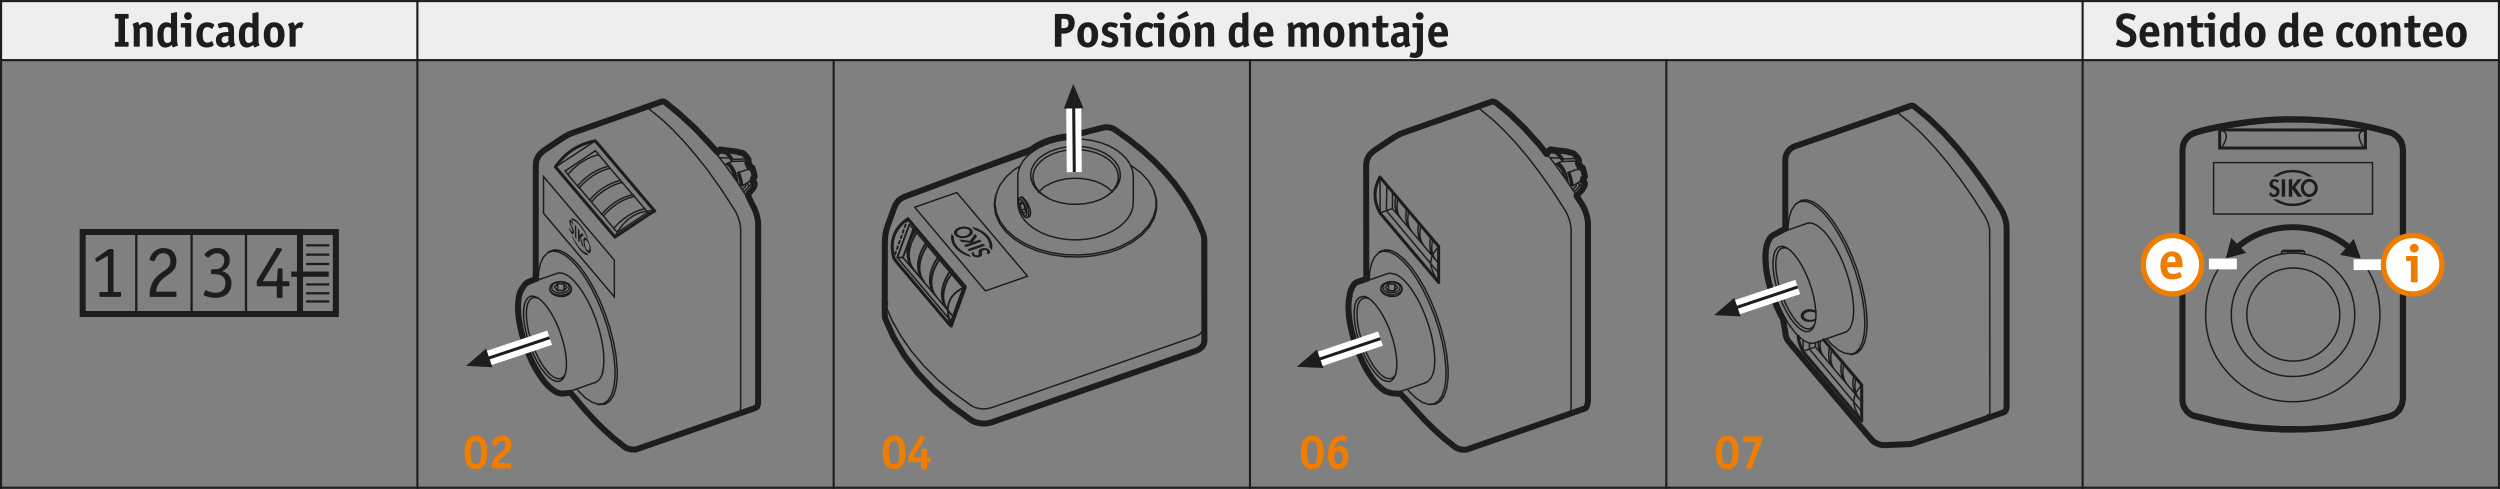 <?xml version="1.0" encoding="UTF-8"?><svg xmlns="http://www.w3.org/2000/svg" width="166mm" height="32.46mm" xmlns:xlink="http://www.w3.org/1999/xlink" viewBox="0 0 470.55 92"><rect x="0" y="0" width="470.55" height="92" fill="#808080" stroke="none"/><defs><clipPath id="e"><path d="M448.61,49.81c0-3.04,2.46-5.5,5.51-5.5s5.5,2.46,5.5,5.5-2.46,5.51-5.5,5.51-5.51-2.46-5.51-5.51h0Z" style="fill:#fff; stroke:#ef7d00; stroke-miterlimit:3.86; stroke-width:1px;"/></clipPath><clipPath id="f"><path d="M403.4,49.81c0-3.04,2.46-5.5,5.5-5.5s5.51,2.46,5.51,5.5-2.46,5.51-5.51,5.51-5.5-2.46-5.5-5.51h0Z" style="fill:#fff; stroke:#ef7d00; stroke-miterlimit:3.86; stroke-width:1px;"/></clipPath></defs><g id="c"><rect width="470.55" height="11.28" style="fill:#efeeee;"/><g><path d="M91.12,87.6c-.37,.47-.92,.72-1.59,.72-1.36,0-2.11-1.1-2.11-3.12,0-1.2,.23-2.03,.69-2.56,.36-.41,.93-.66,1.55-.66,.53,0,1.04,.22,1.38,.62,.47,.54,.66,1.25,.66,2.47,0,1.29-.16,1.98-.58,2.52Zm-.8-4.16c-.14-.31-.4-.49-.75-.49-.68,0-.99,.7-.99,2.21s.3,2.19,.98,2.19c.35,0,.63-.19,.78-.53,.13-.31,.19-.7,.19-1.49,0-1.04-.05-1.52-.22-1.89Z" style="fill:#ef7d00;"/><path d="M95.71,85.15c-.27,.3-.3,.31-1.18,.99-.47,.36-.63,.64-.64,1.02h2.11c.16,0,.19,.03,.19,.19v.63c0,.16-.03,.19-.19,.19h-3.24c-.09,0-.13-.04-.13-.13v-.07c0-.75,.05-1.09,.28-1.49,.26-.48,.49-.69,1.44-1.43,.61-.47,.81-.79,.81-1.3s-.27-.76-.74-.76c-.44,0-.67,.2-.91,.77-.04,.09-.08,.13-.14,.13-.03,0-.07,0-.1-.02l-.58-.22c-.07-.03-.11-.07-.11-.13,0-.21,.23-.67,.48-.95,.34-.39,.83-.58,1.46-.58,1.08,0,1.71,.63,1.71,1.72,0,.58-.17,1.04-.53,1.44Z" style="fill:#ef7d00;"/></g><g><path d="M169.83,87.6c-.37,.47-.92,.72-1.59,.72-1.36,0-2.11-1.1-2.11-3.12,0-1.2,.23-2.03,.69-2.56,.36-.41,.93-.66,1.55-.66,.53,0,1.04,.22,1.38,.62,.47,.54,.66,1.25,.66,2.47,0,1.29-.16,1.98-.58,2.52Zm-.8-4.16c-.14-.31-.4-.49-.75-.49-.68,0-.99,.7-.99,2.21s.3,2.19,.98,2.19c.35,0,.63-.19,.78-.53,.13-.31,.19-.7,.19-1.49,0-1.04-.05-1.52-.22-1.89Z" style="fill:#ef7d00;"/><path d="M171.14,86.98c-.17,0-.19-.02-.19-.18v-.95l2.24-3.75c.05-.09,.08-.12,.12-.12,.03,0,.06,0,.13,.04l.54,.22c.1,.04,.14,.07,.14,.13,0,.03-.02,.07-.05,.13l-2.1,3.57h1.4l.12-1.45c0-.15,.04-.17,.19-.17h.61c.17,0,.19,.02,.19,.19v1.46h.51c.17,0,.19,.02,.19,.22v.49c0,.15-.03,.18-.19,.18h-.51v1.17c0,.16-.02,.18-.19,.18h-.75c-.17,0-.19-.02-.19-.18v-1.17h-2.21Z" style="fill:#ef7d00;"/></g><g><path d="M248.54,87.6c-.37,.47-.92,.72-1.59,.72-1.36,0-2.11-1.1-2.11-3.12,0-1.2,.23-2.03,.69-2.56,.36-.41,.93-.66,1.55-.66,.53,0,1.04,.22,1.38,.62,.47,.54,.66,1.25,.66,2.47,0,1.29-.16,1.98-.58,2.52Zm-.8-4.16c-.14-.31-.4-.49-.75-.49-.68,0-.99,.7-.99,2.21s.3,2.19,.98,2.19c.35,0,.63-.19,.78-.53,.13-.31,.19-.7,.19-1.49,0-1.04-.05-1.52-.22-1.89Z" style="fill:#ef7d00;"/><path d="M253.16,87.82c-.35,.34-.78,.5-1.31,.5-1.24,0-1.92-.94-1.92-2.66,0-2.23,1.04-3.67,2.65-3.67,.47,0,.94,.15,.94,.3,0,.03,0,.04-.02,.08l-.19,.63s-.04,.07-.07,.07c-.02,0-.04,0-.06-.02-.22-.08-.4-.12-.58-.12-.76,0-1.28,.52-1.5,1.49,.35-.35,.61-.47,1.05-.47,.41,0,.77,.14,1.06,.41,.4,.37,.58,.91,.58,1.68s-.2,1.35-.63,1.76Zm-1.24-2.92c-.5,0-.8,.44-.8,1.21s.28,1.22,.77,1.22c.51,0,.82-.46,.82-1.24s-.28-1.19-.78-1.19Z" style="fill:#ef7d00;"/></g><g><path d="M326.67,87.6c-.37,.47-.92,.72-1.59,.72-1.36,0-2.11-1.1-2.11-3.12,0-1.2,.22-2.03,.69-2.56,.36-.41,.93-.66,1.55-.66,.53,0,1.04,.22,1.38,.62,.47,.54,.66,1.25,.66,2.47,0,1.29-.16,1.98-.58,2.52Zm-.8-4.16c-.14-.31-.4-.49-.75-.49-.67,0-.99,.7-.99,2.21s.3,2.19,.98,2.19c.35,0,.63-.19,.78-.53,.13-.31,.19-.7,.19-1.49,0-1.04-.05-1.52-.22-1.89Z" style="fill:#ef7d00;"/><path d="M329.67,88.17c-.04,.12-.06,.13-.14,.13-.02,0-.05,0-.08,0l-.69-.13c-.11-.02-.16-.05-.16-.11,0-.03,0-.08,.04-.13l1.83-4.73h-2.19c-.16,0-.19-.03-.19-.19v-.68c0-.16,.03-.19,.19-.19h3.25c.16,0,.19,.03,.19,.19v.35l-2.04,5.48Z" style="fill:#ef7d00;"/></g><line x1=".2" y1="91.8" x2="470.35" y2="91.8" style="fill:none; stroke:#1d1d1b; stroke-linecap:square; stroke-miterlimit:10; stroke-width:.4px;"/><line x1=".2" y1="11.31" x2="470.35" y2="11.31" style="fill:none; stroke:#1d1d1b; stroke-linecap:square; stroke-miterlimit:10; stroke-width:.4px;"/><line x1=".2" y1=".2" x2="470.35" y2=".2" style="fill:none; stroke:#1d1d1b; stroke-linecap:square; stroke-miterlimit:10; stroke-width:.4px;"/><line x1=".2" y1="91.8" x2=".2" y2=".2" style="fill:none; stroke:#1d1d1b; stroke-linecap:square; stroke-miterlimit:10; stroke-width:.4px;"/><line x1="313.63" y1="11.29" x2="313.63" y2="91.8" style="fill:none; stroke:#1d1d1b; stroke-linecap:square; stroke-miterlimit:10; stroke-width:.4px;"/><line x1="78.56" y1="91.8" x2="78.56" y2=".2" style="fill:none; stroke:#1d1d1b; stroke-linecap:square; stroke-miterlimit:10; stroke-width:.4px;"/><line x1="235.27" y1="11.3" x2="235.27" y2="91.8" style="fill:none; stroke:#1d1d1b; stroke-linecap:square; stroke-miterlimit:10; stroke-width:.4px;"/><line x1="156.91" y1="91.8" x2="156.91" y2="11.31" style="fill:none; stroke:#1d1d1b; stroke-linecap:square; stroke-miterlimit:10; stroke-width:.4px;"/><line x1="470.35" y1="91.8" x2="470.35" y2=".2" style="fill:none; stroke:#1d1d1b; stroke-linecap:square; stroke-miterlimit:10; stroke-width:.4px;"/><line x1="391.99" x2="391.99" y2="91.8" style="fill:none; stroke:#1d1d1b; stroke-linecap:square; stroke-miterlimit:10; stroke-width:.4px;"/></g><g id="d"><g><g><path d="M22.79,55.7c0,.11-.06,.17-.17,.17h-3.75c-.11,0-.17-.06-.17-.17v-.58c0-.11,.06-.17,.17-.17h1.43v-6.83l-1.93,1.12s-.09,.06-.14,.06-.09-.04-.13-.13l-.15-.29c-.04-.06-.06-.1-.06-.14,0-.03,.04-.07,.11-.13l2.48-1.74h.7c.07,0,.12,.01,.15,.04,.02,.02,.04,.08,.04,.16v7.88h1.26c.11,0,.17,.06,.17,.17v.58Z" style="fill:#1d1d1b;"/><path d="M33.22,55.67c0,.08-.01,.14-.04,.16s-.07,.04-.15,.04h-4.69c-.07,0-.12-.01-.15-.04s-.04-.07-.04-.15c0-.59,.06-1.1,.18-1.54s.27-.82,.46-1.15c.19-.33,.4-.61,.63-.84,.23-.23,.47-.44,.71-.63,.24-.2,.48-.37,.71-.51s.44-.3,.62-.46c.18-.16,.33-.35,.44-.57,.11-.22,.17-.5,.17-.83,0-.21-.03-.4-.08-.58-.06-.18-.14-.34-.25-.48-.11-.13-.25-.24-.42-.32-.17-.08-.37-.12-.6-.12-.35,0-.63,.08-.83,.24-.2,.16-.35,.33-.46,.53-.11,.19-.19,.37-.25,.53-.06,.16-.12,.24-.18,.24-.03,0-.06,0-.1-.03l-.62-.18c-.07-.02-.11-.06-.11-.13,0-.1,.05-.27,.14-.51s.24-.48,.45-.73c.21-.25,.47-.46,.81-.65,.33-.19,.73-.28,1.21-.28,.76,0,1.35,.23,1.78,.69,.43,.46,.65,1.08,.65,1.84,0,.47-.08,.85-.23,1.15-.15,.3-.35,.56-.6,.79s-.51,.44-.81,.63-.58,.41-.86,.65c-.27,.23-.49,.46-.65,.68-.16,.22-.29,.43-.39,.63-.09,.2-.16,.4-.2,.59s-.08,.38-.1,.56h3.64c.07,0,.12,.01,.15,.04,.02,.03,.04,.08,.04,.15v.59Z" style="fill:#1d1d1b;"/><path d="M38.56,48.07c-.06-.04-.08-.08-.08-.13,0-.04,.06-.13,.17-.27,.11-.14,.27-.29,.48-.43,.21-.15,.46-.28,.75-.4s.62-.18,.99-.18c.33,0,.63,.05,.92,.15,.29,.1,.54,.25,.76,.45s.39,.43,.51,.72c.13,.28,.19,.6,.19,.95s-.05,.62-.15,.86c-.1,.23-.22,.43-.36,.59s-.3,.29-.47,.39-.32,.18-.46,.25c.13,.05,.3,.11,.5,.2s.39,.21,.58,.38c.19,.17,.35,.4,.48,.69s.2,.64,.2,1.08c0,.4-.07,.77-.21,1.1-.14,.33-.34,.62-.6,.85-.26,.24-.57,.42-.94,.55-.37,.13-.79,.2-1.25,.2-.2,0-.42-.02-.68-.06s-.5-.08-.74-.14c-.24-.06-.44-.12-.6-.2-.16-.07-.25-.15-.25-.22,0-.02,0-.06,.03-.11l.28-.63c.02-.06,.06-.08,.11-.08,.03,0,.09,.02,.19,.07s.23,.1,.39,.16c.16,.06,.35,.11,.56,.16,.21,.05,.46,.07,.73,.07,.6,0,1.05-.16,1.37-.48,.31-.32,.47-.75,.47-1.29,0-.37-.07-.67-.2-.9-.14-.23-.31-.4-.51-.52-.21-.12-.42-.2-.66-.24-.23-.04-.45-.06-.66-.06h-.48c-.08,0-.14-.01-.16-.04-.02-.02-.03-.07-.03-.14v-.55c0-.13,.06-.19,.2-.19h.48c.2,0,.4-.03,.61-.08s.4-.14,.58-.27c.18-.13,.32-.31,.44-.53,.12-.22,.18-.49,.18-.82,0-.41-.13-.74-.39-.97s-.59-.35-.99-.35c-.25,0-.47,.04-.66,.13s-.35,.19-.48,.29-.25,.21-.34,.29c-.09,.09-.16,.13-.2,.13-.04,0-.07-.01-.1-.04l-.46-.39Z" style="fill:#1d1d1b;"/><path d="M53.17,55.87c0,.07-.01,.13-.04,.15-.02,.03-.07,.04-.15,.04h-.69c-.13,0-.2-.07-.2-.2v-1.99h-3.56c-.08,0-.14-.01-.16-.04-.02-.02-.04-.07-.04-.15v-.8l3.67-6.1s.04-.07,.06-.09c.02-.02,.05-.04,.1-.04,.02,0,.04,0,.07,0,.03,0,.06,.01,.11,.02l.59,.1s.09,.02,.13,.04c.04,.01,.06,.03,.06,.06,0,.06-.02,.11-.07,.15l-3.6,5.91h2.65l.18-2.25c0-.07,0-.12,.03-.15,.02-.02,.07-.03,.17-.03h.5c.07,0,.12,.01,.15,.04,.02,.03,.04,.08,.04,.15v2.24h1.12c.07,0,.13,.01,.15,.04,.03,.02,.04,.08,.04,.16v.54c0,.08-.01,.14-.04,.16-.03,.02-.08,.03-.15,.03h-1.12v1.99Z" style="fill:#1d1d1b;"/></g><polygon points="15.56 43.66 56.46 43.66 56.46 59.1 15.56 59.1 15.56 43.66 15.56 43.66" style="fill:none; stroke:#1d1d1b; stroke-miterlimit:3.86; stroke-width:1.13px;"/><path d="M25.65,43.71v15.25m20.65-15.25v15.25m-10.24-15.25v15.25m-20.65-15.25v15.25" style="fill:none; stroke:#1d1d1b; stroke-miterlimit:3.86; stroke-width:.43px;"/><polygon points="56.47 43.67 63.21 43.67 63.21 59.1 56.47 59.1 56.47 43.67 56.47 43.67" style="fill:none; stroke:#1d1d1b; stroke-miterlimit:3.86; stroke-width:1.13px;"/><line x1="54.81" y1="51.6" x2="61.88" y2="51.6" style="fill:none; stroke:#1d1d1b; stroke-miterlimit:3.86; stroke-width:.99px;"/><path d="M57.61,46.17h4.37m-4.37,1.75h4.37m-4.37,1.76h4.37m-4.37,3.85h4.37m-4.37,1.66h4.37m-4.37,1.54h4.37" style="fill:none; stroke:#1d1d1b; stroke-miterlimit:3.86; stroke-width:.43px;"/></g><g><path d="M140.24,34.69l.86-.61m-1.95-5.38l.42,.04,.17,.04,.16,.08,.36,.33,.28,.31,.34,.5m-.04,.55l.06-.33v-.12l-.03-.1m.48,1.64l-.32-.75-.19-.34m.85,3.1l.14-.1,.11-.11,.07-.1,.02-.1-.21-1-.22-.69-.26,.09m-1.12-.87h0l.21,.37,.29,.66v.03m.38,2.25l.07-.05m-.17,1.05l.34-.33,.04-.05,.02-.05v-.12l-.03-.06-.21-.32-.03-.04-.04-.03m-.35,.48h-.03m0,0h-.13l-.28,.1m.43-.11h-.03m.2,.31l-.07-.22-.02-.04-.03-.03-.05-.03m.93-.7l.03-.2m.32,1.13l.02-.17-.03-.18-.08-.16-.26-.42m-.5,.17l.5-.17m-.5,.17l.53-.37m-1.4,2.96l1.55-1.52,.11-.14,.07-.16m-1.56,2.07l.44-.47c.15-.16,.3-.31,.45-.47,.03-.03,.05-.05,.08-.08,.02-.02,.03-.03,.04-.04l.13-.13,.21-.31,.15-.36,.05-.21m-1.19,.45l.16-.16m0,0l-.08-.22m0,0v.04l-.04,.2-.04,.14m-19.46-15.01l.32-.02,.37,.19,2.66,2.19,1.94,1.83,2.33,2.47,2.34,2.77,.86,1.12m-10.83-10.56l3.19-1.11,.32-.02,.38,.19,2.66,2.18,2.71,2.63,2.73,3.02,1.49,1.89m-2.65,1.77l.03,.04m-.03-.04h0l.03,.04m6.88-2.13h0m.04,0h-.04m0,0l-.18-.11-.2-.05-3.18-.4m3.56,.56h.03m-1.13,1.29l-.66-.91-.33-.36-.32-.28m1.16,1.64l-.31-.49-.66-.77-.32-.28m1.45,1.45l-.15,.09m-1.24-1.16l.02,.13,.29,.24,.29,.31,.13,.19m.49,.62h-.04m.5,3.2l-.04-.18-.18-.59-.24-.58-.28-.51-.3-.42-.3-.28-.28-.15m.04,.02l.36,.08,.25,.13,.27,.27,.27,.38,.25,.46,.22,.52,.17,.55,.1,.52,.03,.3m.2,.31v-.36l-.18-.95-.36-.98-.47-.81-.25-.29-.24-.21-.23-.1h-.2m0,0l.92-.32m0,0l2.38-.09h.09l.03,.05,.02,.03v.04l-.08,.32m-.04,.03h.04m0-.03l-.04,.03m.04,0v-.02m-1.28,1.69l.16-.05m-1.36-1.98l.06-.34m-.51-.28l.45,.62m-1.23-1.88l.14-.1m-.08,.48l-.05-.38m-1.12-.29l.12-.11m-.23,.18l-.1,.07-.19,.22-.18,.41m.5-.72l-.03,.02m.03-.02l-.03,.02m-.16,1.03l.12-.24,.16-.2,.19-.13m0,0l-.19-.54m.12-.11l-.21,.16m.09-.05l-.09,.05m.28,.49l.99,.13m.06,1.98l.04,.02m.19-.17l-.16,.12-.03,.05m-.04-.02l-.24,.02-.07,.03m-1.51-1.92l.57,.72m0,0l.95,1.2m2.63,1.51l-.2,.08,.35,1.17,.22,1.12,.15,.11m-.88-.82l.2,.31m1.39,.27l.08-.03m0,0l.04,.31-.02,.07-.03,.06-.04,.05-.05,.06-.54,.47m-.04-.68l.17-.04m-.29-.05l.12,.09m-.38,0l.26-.1m.15,.76l-.84-1.27m.97,.56l.42-.29m-1.94-1.08l.35,.49m.51-1.72l.4,1.31,.26,1.28m-.17,.04l-.25-1.27-.4-1.3m-2.29-4.01l2.42,.26m-6.88,2.13l1.06,1.39,2.53,3.56,2.46,3.8,.37,.68,.31,.77,.24,.8,.15,.77,.05,.7v33.42l-.05,.58-.15,.41-.24,.22m-2.6-46.99l1.93,2.68m-.95-3.83l-1.93-.05m3.55,48.18l3.19-1.12,.24-.22,.15-.41,.05-.58V42.17l-.05-.7-.15-.77-.24-.79-.31-.77-.37-.68-1.79-2.75m.29,.41l.87-.85m0-4.68l-.58,.21m.61-.76l-.08-.08-.13-.04-.14-.02-2.52,.1m1.14,2.41l2.21-.74m-19.15,8.64l-6.43,4.29-.03,.02-11.19-13.19,7.47-4.91,.7,.78,10.23,12.12m-10.25-10.3l-.64-.76-5.71,3.82,.54,.64m0,0l.79-.86,.85-.77,.92-.67,.96-.57,.99-.45,1-.32,.29-.06m2.17,2.56l-.31-.36m-5.52,4.04v-.02l.77-.83,.85-.76,.92-.68,.97-.57,.99-.45,1-.32,.32-.06m-6.14,3.31l.02-.02,.76-.82,.85-.77,.92-.67,.96-.57,1-.45,1-.33,.32-.05m0,0l-1.86-2.2m-1.39,8.93l.77-.85,.85-.76,.92-.67,.96-.57,.99-.46,1-.32,.34-.06m-6.15,3.32v-.02l.77-.83,.85-.77,.91-.66,.97-.58,.99-.45,1-.32,.33-.07m.31,.37l-.31-.37m0,0l-1.97-2.31m-1.59,8.69l.78-.85,.85-.76,.92-.68,.96-.56,.99-.45,1.01-.33,.33-.07m0,0l-1.96-2.31m-14.83-5.98l3.95-2.63,.38-.17,.4-.28h.07l.77-.31,13.46-4.74m-19.12,8.22l.07-.07h0m-.08,.07l.08-.08m-1.48,24.54V31.06l.12-.9,.37-.79,.39-.47h0l.51-.45m6.49,6.53l.32,.37m-2.15-2.55l1.84,2.18m-5.62,12.63l-.77,.78-.57,1.21-.34,1.6-.09,1.53m11.21,23.4l.36,.02,1.03-.1,.03-.02,.86-.56,.68-1.01,.46-1.42,.23-1.8,.04-1.02-.04-1.08-.23-2.35-.46-2.51-.68-2.6-.86-2.6-1.02-2.53-1.16-2.36-1.24-2.12-1.3-1.82-1.31-1.45-1.28-1.04-1.21-.6-1.1-.14-.98,.34-.27,.23m8.71,24.48l-5.58,1.95-.09,.02h-.58l-.52-.13-.63-.31-.64-.46-.58-.52-.59-.65-.59-.76-.58-.86-.57-.94-.56-1.04-.5-1.08-.48-1.12-.42-1.15-.38-1.17-.32-1.17-.27-1.15-.21-1.17-.14-1.08-.07-1.03v-.96l.07-.86,.15-.85,.21-.66,.31-.62,.33-.41,.06-.07,.39-.28,.09-.04,1.72-.6m.5-.17l-.5,.17m6.73,1.4l-.02-.19-.05-.19-.11-.18-.14-.17-.18-.15-.22-.13-.51-.21-.58-.09-.6,.02-.57,.12-.48,.23-.2,.15-.15,.16-.12,.18-.07,.19-.04,.19,.02,.2h0m.33-.35l.02,.16,.04,.15,.08,.15,.12,.13,.15,.13,.18,.12,.2,.09,.46,.12,.49,.03,.25-.02,.46-.11,.21-.08,.19-.11,.15-.13,.13-.13,.1-.14,.05-.15,.03-.16v-.15l-.06-.16-.08-.14-.12-.14-.15-.12-.38-.21-.45-.12-.49-.04-.49,.06-.43,.15-.35,.22-.13,.13-.1,.14-.05,.16-.03,.15h0Zm-.33,.36l.05,.18,.1,.18,.14,.17,.18,.15,.22,.13,.24,.12,.27,.08,.58,.1,.59-.02,.57-.13,.25-.1,.23-.13,.2-.14,.15-.16,.12-.18,.08-.19,.03-.2m-4,.14v.16l.05,.18,.1,.17,.14,.17,.18,.16,.22,.14h.03l.22,.13,.56,.19,.3,.05m-2.25-8.22l.94-.32,1.09,.13,1.19,.59,1.27,1.03,1.31,1.44,1.28,1.8,1.24,2.11,1.14,2.34,1.02,2.5,.85,2.58,.67,2.57,.46,2.49,.23,2.32,.03,1.08-.03,1.01-.23,1.77-.46,1.41-.67,1-.85,.56-1.02,.1m-11.21-23.4l3.73-1.3h.57l.52,.12h.04l.55,.28,.58,.4,.62,.56,.59,.65,.59,.76,.6,.87,.57,.95,.56,1.04,.52,1.1,.48,1.14,.43,1.17,.39,1.18,.33,1.19,.27,1.19,.2,1.15,.14,1.1,.07,1.04v.96l-.07,.87-.14,.81-.07,.21m-8.41-16.72l-.6,.64,.57,.64m.04-.04v-1.23m.4,2.36l.26,.04,.59-.05h.04l.23-.08,.25-.11,.23-.13,.2-.16,.15-.19,.12-.21,.08-.21v-.02l.03-.2v-.19m-1.4-.83v1.24l-1.17-.03m-.04,.04l1.15,.04,.6-.64-.55-.66m-1.17-.02l1.17,.02m16.78-14.08l.24,.29,.02,.02m-7.35,3.69l-.31-.37m7.4-3.63l.26,.29h0v.02m0,0l-.84,.46-.18,.12m-8.61,.43l.78-.85,.85-.76,.92-.67,.96-.57,1-.45,1-.33,.34-.06m-.05,3.55c-.11,.05-.22,.12-.32,.18m-3.51,2.28v-.02l.77-.83,.85-.76,.92-.67,.97-.57,.99-.45,1-.33,.34-.07m.55,.65l.02-.02-.16-.19m.14,.21l-.17-.21-.38-.44m0,0l-1.96-2.31m2.76,3.26l-.25-.3m-12.9-4.64l1.96,2.32m2.27,2.69l.31,.36m-2.27-2.69l1.96,2.33m2.16,2.56l.12,.11m0,0h0m.31,.37h0m-.31-.36l.31,.37m-.41-.49l.11,.12m-2.02,27.12l-.1,.03m8.52-30.19l-5.73,3.82-.03-.04-.32-.38m0,0l.32,.38m-2.59-3.07l1.85,2.21m-4.43-5.26l.31,.36m.77,34.06h-.25m7.6-35.06l-.31-.37m-17.77,19.56l.47,.35,.75,.76,.74,.99,.72,1.18,.67,1.31,.6,1.43,.5,1.48,.4,1.47,.27,1.44,.14,1.33v1.2l-.14,1.02-.14,.41m-4.03-37.3v6.91l13.33,15.74v-6.91l-13.33-15.74h0Zm4.03,37.3l-.13,.39-.4,.56-.5,.3h-.6l-.67-.24-.72-.52-.74-.78-.75-.98-.71-1.18-.67-1.32-.59-1.42-.5-1.47-.39-1.49-.27-1.43-.14-1.34v-1.2l.14-1.01,.27-.8,.39-.55,.5-.3h.59l.67,.24,.24,.17m12.08,13.97l-.13,.44-.29,.58-.33,.41-.03,.04-.39,.28-.04,.02-.39,.13m27.12,5.83l-19.23,6.67h-.93l-.77-.22-.14-.07-.27-.15-2.2-1.76-1.74-1.56-1.76-1.75-1.77-1.92-1.76-2.1-1.08-1.38m1.24-.42l.37,.45,1.28,1.24,1.24,.82,1.14,.36m-6.25-5.54l-.32,.45-.49,.28-.57,.02-.63-.24-.67-.49h-.02l-.71-.75-.73-.97-.7-1.16-.59-1.18-.57-1.36-.48-1.41-.38-1.4-.25-1.37-.13-1.28v-1.13l.13-.96,.25-.76,.38-.52,.48-.28,.57-.02,.46,.17m3.66-1.52l-.04,.04m18.24-15.05h-.02c-.49,0-.95,.02-1.39,.09h-.03c-.62,.09-1.21,.25-1.75,.48l-.44,.21c-.06,.03-.13,.06-.2,.11m-14.83-9.21c1.84-2.65,4.33-4.27,7.47-4.87m7.05,14.26c-.22,.13-.44,.28-.64,.43-.03,.02-.04,.04-.07,.05-.59,.47-1.14,1.04-1.64,1.74-.02,.02-.04,.04-.05,.06-.16,.23-.32,.49-.48,.74h0c-.15,.26-.29,.52-.41,.8" style="fill:none; stroke:#1d1d1b; stroke-linecap:round; stroke-miterlimit:3.86; stroke-width:.28px;"/><path d="M139.15,28.7l.42,.04,.17,.04,.16,.08,.36,.33,.28,.31,.34,.5m.01,6.71l.02-.33c.15-.16,.3-.31,.45-.47,.03-.03,.05-.05,.08-.08,.02-.02,.03-.03,.04-.04l.13-.13,.21-.31,.15-.36,.05-.21,.02-.17-.03-.18-.08-.16-.26-.42,.03-.2,.14-.1,.11-.11,.07-.1,.02-.1-.21-1-.22-.69-.26,.09-.32-.75-.19-.34,.06-.33v-.12l-.03-.1m-38.54-1.65l3.95-2.63,.38-.17,.4-.28h.07l.77-.31,16.65-5.85,.32-.02,.38,.19,2.66,2.18,2.85,2.63,2.73,2.88,1.35,1.47,.18,.15,.19-.22,.1-.07m3.82,.39h-.04m.04,0h-.04m0,0l-.18-.11-.2-.05-3.18-.4m-.21,.16l.09-.05,.12-.11m5.33,1.88l-.08-.08m-5.45-1.64l-.03,.02m.03-.02l-.03,.02m.23-.18l-.21,.16m-27.9,45.68l.94,1.09,1.76,2.1,1.77,1.92,1.76,1.75,1.74,1.56,2.2,1.76,.27,.15,.14,.07,.77,.22h.93l22.42-7.79,.38-.22,.15-.41,.05-.58V42.17l-.05-.7-.15-.77-.24-.79-.31-.77-.37-.68-.75-1.59m-38.6-8.41l.07-.07h0m-.08,.07l.08-.08m5.08,45.54l-1.16,.12-.09,.02h-.58l-.52-.13-.63-.31-.64-.46-.58-.52-.59-.65-.59-.76-.58-.86-.57-.94-.56-1.04-.5-1.08-.48-1.12-.42-1.15-.38-1.17-.32-1.17-.27-1.15-.21-1.17-.14-1.08-.07-1.03v-.96l.07-.86,.15-.85,.21-.66,.31-.62,.62-.84,.06-.07,.39-.28,.09-.04,1.44-.6V31.06l.12-.9,.37-.79,.39-.47h0l.51-.45" style="fill:none; stroke:#1d1d1b; stroke-linecap:round; stroke-linejoin:round; stroke-width:1.13px;"/><path d="M122.97,39.41l.24,.29,.02,.02m-.26-.31l.26,.29h0v.02m0,0l-.84,.46-.18,.12m-17.65-8.92c1.84-2.65,4.33-4.27,7.47-4.87m10.18,13.79l-6.44,4.29-.03,.02-11.19-13.19m7.47-4.91l.7,.78,10.23,12.12" style="fill:none; stroke:#1d1d1b; stroke-linecap:round; stroke-miterlimit:3.86; stroke-width:.57px;"/><line x1="103.45" y1="63.56" x2="91.79" y2="67.46" style="fill:none; stroke:#fff; stroke-miterlimit:3.86; stroke-width:2.83px;"/><line x1="103.45" y1="63.56" x2="91.79" y2="67.46" style="fill:none; stroke:#1d1d1b; stroke-miterlimit:3.86; stroke-width:.57px;"/><polygon points="92.08 67.36 92.68 69.11 87.71 68.87 91.48 65.61 92.08 67.36 92.08 67.36" style="fill:#1d1d1b; fill-rule:evenodd;"/><path d="M110.39,45.22l-.1-.05h-.09l-.06,.05-.05,.09-.04,.12v.35l.16,.66,.18,.41,.12,.16,.11,.1,.1,.04h.08l.07-.07,.05-.1,.04-.13v-.15l-.03-.39-.12-.43-.19-.39-.11-.15-.12-.11h0Zm-.35-.53h.13l.15,.09,.18,.17,.32,.51,.32,.93,.07,.6-.02,.26-.05,.2-.08,.13-.11,.06h-.13l-.15-.1-.17-.17-.18-.24-.28-.57-.19-.64-.06-.61,.02-.25,.04-.2,.08-.12,.11-.06h0Zm-2.6-.62l.9,1.83,.76,1.08,.52,.54,.25,.2,.24,.15,.23,.1,.22,.05h.21l-.4-.46-.34-.12-.36-.25-.77-.82-.74-1.15-.35-.68-.39-.47h0Zm1.63-.76v.98l.45-.44,.35,.41-.55,.43,.59,1.95-.36-.43-.47-1.6v1.05l-.29-.34v-2.34l.29,.34h0Zm-.59-.7v2.34l-.28-.34v-2.34l.28,.34h0Zm-.48-1.05l-.17-.04-.39-.48h.2l.22,.06,.48,.26,.51,.44,.52,.62,.75,1.15,.67,1.42-.4-.46-.34-.7-.74-1.14s-.07-.08-.1-.12l-.3-.35-.37-.35-.36-.25-.18-.07h0Zm-.53-.16l-.09-.05h-.07l-.06,.02-.04,.07-.04,.11v.29l.06,.28,.44,.96,.06,.21v.18l-.02,.06-.04,.06-.08-.03-.05-.05-.14-.24-.08-.2-.04-.2-.17,.06,.15,.46,.12,.27,.16,.22,.12,.12,.11,.07h.09l.06-.03,.05-.08,.04-.13v-.36l-.08-.34-.41-.86-.06-.16-.02-.08v-.13l.02-.04,.05-.04,.08,.04,.04,.04,.07,.11,.12,.26,.03,.07,.12-.14-.06-.16s-.03-.04-.03-.06l-.24-.4-.16-.17h0Z" style="fill:#1d1d1b; fill-rule:evenodd;"/></g><g><path d="M192.23,39.52l-.27-1.1m-12.69,35.33l.27,.22,3.26,2.36,.66,.34,.77,.21,.83,.08,.84-.06,.78-.19,38.32-13.4,.67-.32c.18-.14,.34-.3,.5-.46,.13-.13,.24-.3,.32-.48,.08-.16,.14-.33,.18-.5m0,0v2.77c-.04,.17-.1,.34-.18,.5-.08,.18-.19,.34-.33,.49-.15,.16-.31,.31-.5,.46l-.67,.31-38.32,13.4-.78,.2-.84,.05-.83-.09-.77-.21-.66-.33-3.77-2.76-3.37-2.97-2.95-3.15-2.51-3.3-2.04-3.44-1.56-3.54-.09-.54v-2.77m34.82-30.44l1.38-.04,1.25,.07,1.22,.15,1.19,.26,1.13,.33,1.07,.41,.98,.5,.89,.57,.84,.67,.66,.68,.58,.8,.26,.5m-15.55,6.14l-.26-.12-1.09-.71-.87-.84-.61-.92-.34-.98-.06-1,.23-1,.51-.94,.77-.87,1.01-.76,1.21-.63,1.38-.48,1.48-.31,1.55-.13,1.56,.05,1.52,.23,1.42,.42,1.28,.57,1.09,.72,.87,.84,.61,.92,.34,.98,.05,1-.22,1-.51,.94-.77,.87-1.01,.77-.27,.14m4.69-5.9l.13,.27,.27,.8,.13,.88v4.7l-.04,.96-.18,.81-.32,.78-.48,.78-.59,.71-.74,.68-.84,.6-.94,.54-1.03,.47-1.11,.39-1.16,.31-1.21,.21-1.25,.13-1.26,.03-1.25-.07-1.23-.16-1.2-.25-1.14-.33-1.08-.42-.99-.5-.89-.57-.81-.65-.67-.69-.54-.73-.41-.8-.26-.79-.12-.85v-4.81l.03-.82,.2-.88,.27-.64m24.99,4.4l-.97-1.63-1.41-1.5-1.8-1.31-.09-.04m4.27,4.48l.13,.26,.5,1.73v1.8l-.46,1.74-.95,1.66-1.4,1.51-1.8,1.34-2.14,1.11-1.17,.45-1.24,.39-2.6,.56-2.72,.24-2.74-.07-2.68-.39-2.53-.68-2.29-.96-1.99-1.21-1.63-1.42-1.2-1.58-.75-1.7-.25-1.75v-.04l.23-1.76,.31-.67m9.56,1.12l-1.04-.68-.83-.79-.58-.88-.32-.93-.05-.96,.22-.94,.49-.9,.74-.83,.96-.73,1.15-.6,1.3-.46,1.42-.3,1.47-.12,1.48,.05,1.45,.23,1.35,.4,1.22,.55,1.03,.68,.83,.79,.59,.87,.32,.94,.05,.95-.22,.94-.49,.9-.74,.84-.94,.75m-20.42-.89l-.18,.41-.23,1.74,.26,1.75,.74,1.68,1.19,1.58,1.61,1.4,1.97,1.21,2.28,.95,2.51,.68,2.65,.38,2.72,.07,2.7-.24,2.58-.55,1.22-.38,1.16-.46,2.12-1.09,1.78-1.32,1.39-1.51,.94-1.64,.47-1.72v-1.75l-.5-1.72m-15.72-9.39l-1.11,.1-1.21,.22-1.16,.31-1.11,.38-1.02,.46-.94,.54-.73,.54m14.02,8.27l-1.05,.53-1.26,.44-1.48,.31-1.55,.13-1.56-.05-1.52-.24-1.42-.41-1.02-.46m-5.17-6.06l.04-.14,.49-.83,.6-.71,.72-.66,.14-.11m-2.01,2.45l-1.1,.66-1.59,1.42-1.17,1.57-.53,1.28m4.71,.89c.05,.02,.1,.05,.13,.08,.22,.2,.41,.41,.59,.64,.12,.14,.23,.28,.31,.43l.49,1.09c.04,.17,.07,.35,.09,.53,.02,.15,.02,.31,0,.45-.02,.13-.05,.23-.11,.35-.02,.03-.03,.05-.04,.08-.02,.02-.03,.03-.04,.04m-1.52-3.68h.04m1.1,3.86c.05-.06,.1-.13,.14-.21,.04-.1,.08-.22,.08-.32,0-.24,0-.49,0-.72l-.22-.85-.35-.81c-.1-.14-.19-.29-.3-.42-.08-.11-.18-.21-.29-.29-.07-.06-.16-.11-.26-.13-.06-.02-.14-.02-.21,0m0,0l-.09,.07-.08,.12-.08,.33v.22m0,0s0-.04,.02-.07c.03-.07,.06-.13,.12-.2,.04-.04,.08-.07,.14-.07,.06,0,.13,0,.19,.04,.08,.05,.14,.11,.21,.19,.16,.22,.33,.45,.48,.68l.26,.68c.05,.29,.09,.58,.11,.88,0,.11,0,.22-.03,.32-.03,.08-.05,.14-.1,.21-.04,.04-.08,.06-.13,.07-.07,0-.14,0-.2-.04-.08-.04-.16-.1-.24-.16m-.82-2.53s0,.05-.02,.08v.18c.04,.29,.08,.59,.13,.88l.26,.68c.07,.13,.15,.26,.23,.39,.06,.11,.14,.21,.22,.31m-.12-2.17l-.23-.26-.27,.44m.5-.18l.34,.4,.15,.64m-.72,.24l.72-.24m.45,1.62l.27-.09,.09-.07m-1.19-.32l.33,.36,.14,.1,.13,.05h.13l.1-.03m-.45-1.62l.12,.46-.27,.44-.57-.66m34.44,22.05l-.02-16.63c-.04-.22-.08-.43-.13-.65-.02-.08-.04-.16-.06-.23l-.98-2.35-1.47-2.76-1.39-2.25-1.6-2.19-1.8-2.13-2-2.05-2.17-1.98-2.69-2.14-2.61-1.86-.25-.13-.69-.22-.77-.04-.73,.15-5.98,2.11m-9.09,10.84l-.23,.09m-.04,1.29l.5-.18m1.6-9.49l-23.85,8.32-.76,.41-.38,.31-.5,.67-.2,.41-1.36,3.74c-.32,.95-.5,1.99-.5,3.13l-.02,10.92m5.67-17.7l13.32,15.75,7.93-2.77-13.32-15.75-7.93,2.77h0Zm-5.67,17.7l.09,.53,1.3,3.04,.15,.25m.35,.64l.22,.4-.46-.8-.11-.24m.32,.58l.03,.05m-.07-.13l-.28-.51m.32,.58l1.2,2.12,.38,.55m-1.62-2.75l.07,.13m-.03-.05l-.04-.07m2.47,3.96l.78,1.12,2.34,2.77,1.12,1.11m-4.24-4.99l-.59-.79-.25-.42m0,0l.85,1.21m5.19,5.94l.59,.59,1.7,1.43m-2.29-2.03l-.32-.28-.63-.67m0,0l.95,.95m3.29,2.87l-.24-.18-.76-.67m0,0l1,.85m-.86-15.51l.04,.06m-4.18-12.52l.31,.37m-2.68,4.34l-.27-.41-.31-.72-.17-.8-.03-.87,.13-.91,.26-.94,.4-.94,.53-.93,.14-.2m0,0l1.69,2m0,0l-.14,.21-.53,.93-.4,.94-.26,.94-.13,.91,.03,.86,.17,.8,.31,.72,.58,.78m.67-6.7l-.14,.2-.53,.93-.4,.94-.26,.94-.13,.91,.03,.87,.17,.8,.31,.72,.27,.41m2.61-4.36l-.14,.2-.53,.93-.4,.94-.26,.94-.13,.91,.03,.86,.17,.8,.32,.72,.44,.63,.25,.29m.56-6.85l-.14,.21-.52,.92-.41,.95-.26,.94-.12,.9,.03,.87,.16,.8,.31,.72,.3,.42m5.53-1.55l.02-.04-10.84-12.84-.02,.05c-2.58,1.77-3.45,4.24-2.6,7.4l.63,.86,9.48,11.19m-9.44-12.24l2.28-6.25,.77,.9m-.06,7.44l-.14-.15-.44-.62-.31-.73-.17-.8-.03-.86,.12-.91,.26-.94,.4-.94,.52-.93,.14-.21m-3.35,4.98l.05,.08,9.32,11.01m-8.29-11.09h-1.09m2.9,2.07l-.02,.05m.22,.12l-.12-.14m-.1,.03l-1.79-2.12m1.95-5.35l-1.95,5.35m.85-7.21l-.18,.51m-.18,.51l-.18,.51m-.18,.51l-.18,.51m-.18,.51l-.18,.51m-.18,.51l-.18,.51m-.18,.51l-.18,.51m-.18,.5l-.18,.51m-.18,.51l-.08,.23m13.08,5.65l-.04-.03m0,0s.04-.02,.05-.03m-.02,.05l.02-.05m0,0h0m0,0c.11-.05,.23-.11,.34-.15m-3.34,4.14l-.52-.69-.31-.71-.16-.81-.03-.85,.12-.92,.26-.93,.41-.95,.52-.93,.14-.2m.4,.41l-.47,.58-.3,.5-.39,.94-.27,.94-.12,.91,.03,.86,.17,.8,.31,.72,.27,.4m-4.52-5.3h-.04m.04-.08l.11,.14m4.4,5.24l.03,.04m-.18-.18l.04,.06m.04,.11l-.07-.1,.19,.22m0-.09l.03,.04m-.03-.04h0m0,.09v-.08m0,0l.03,.03m0,0s.04,.04,.05,.06l.18,.23m-.25-.23v.02m0-.04v.02m-6.19-14.99l.32,.37m5.88,14.53l-.02-.04m-.03-.04l-.05-.07m.08,.11l-.08-.11m.1,.24l-.12-.14m.12,.16l-.12-.16m-.05,1.21l-.04-.04,.24,.3m.89-.21l-.68-.82m.68,.82v-.03m-.68-.79l-.25-.29m.25,.29l-.25-.31m.94,1.1l-.94-1.12m2.83-4.19c-.75,.37-1.35,.81-1.8,1.32-.66,.76-1.01,1.69-1.04,2.77m-.12-.04l-4.48-5.32m4.75,6.9l.11,.12m-.1-.1l.1,.1m0,0l.36,.43m-.47-.55s0,0,0,.02m0,0v.02m0,0l.45,.53v-.02m-.65,.31l-.06-.08m0,0l-.1-.11,.31,.37,.06,.06m0,0l.04,.04m0,0l.38,.35m0,0l.08-.15,.02-.05,.14-.51,2.4-6.6m-3.28,6.69l.21,.24m.04,.04l-.25-.28m.08-.97l.12,.13m-.12-.13l.12,.14m0,0c.1,.47,.24,.95,.43,1.46m.13-9.75l2.18,2.58m-2.9,4.25c0,.45,.04,.92,.15,1.42m-.31-.37l.31,.37m.47,.55l.31-.87m0-.03l1.93-5.27m-9.37-11.19l.31,.37m1.59,9.53l-2.06-2.43m2.78-4.36l4.6,5.44m-.77,6.64l.04,.06m-4.18-12.52l.31,.37m-2.68,4.34l-.27-.41-.31-.72-.17-.8-.03-.87,.13-.91,.26-.94,.4-.94,.53-.93,.14-.2m0,0l1.69,2m0,0l-.14,.21-.53,.93-.4,.94-.26,.94-.13,.91,.03,.86,.17,.8,.31,.72,.58,.78m.67-6.7l-.14,.2-.53,.93-.4,.94-.26,.94-.13,.91,.03,.87,.17,.8,.31,.72,.27,.41m2.61-4.36l-.14,.2-.53,.93-.4,.94-.26,.94-.13,.91,.03,.86,.17,.8,.32,.72,.44,.63,.25,.29m.56-6.85l-.14,.21-.52,.92-.41,.95-.26,.94-.12,.9,.03,.87,.16,.8,.31,.72,.3,.42m5.53-1.55l.02-.04-10.84-12.84-.02,.05c-2.58,1.77-3.45,4.24-2.6,7.4l.63,.86,9.48,11.19m-9.44-12.24l2.28-6.25,.77,.9m-.06,7.44l-.14-.15-.44-.62-.31-.73-.17-.8-.03-.86,.12-.91,.26-.94,.4-.94,.52-.93,.14-.21m-3.35,4.98l.05,.08,9.32,11.01m-8.29-11.09h-1.09m2.9,2.07l-.02,.05m.22,.12l-.12-.14m-.1,.03l-1.79-2.12m1.95-5.35l-1.95,5.35m.85-7.21l-.18,.51m-.18,.51l-.18,.51m-.18,.51l-.18,.51m-.18,.51l-.18,.51m-.18,.51l-.18,.51m-.18,.51l-.18,.51m-.18,.5l-.18,.51m-.18,.51l-.08,.23m13.08,5.65l-.04-.03m0,0s.04-.02,.05-.03m-.02,.05l.02-.05m0,0h0m0,0c.11-.05,.23-.11,.34-.15m-3.34,4.14l-.52-.69-.31-.71-.16-.81-.03-.85,.12-.92,.26-.93,.41-.95,.52-.93,.14-.2m.4,.41l-.47,.58-.3,.5-.39,.94-.27,.94-.12,.91,.03,.86,.17,.8,.31,.72,.27,.4m-4.52-5.3h-.04m.04-.08l.11,.14m4.4,5.24l.03,.04m-.18-.18l.04,.06m.04,.11l-.07-.1,.19,.22m0-.09l.03,.04m-.03-.04h0m0,.09v-.08m0,0l.03,.03m0,0s.04,.04,.05,.06l.18,.23m-.25-.23v.02m0-.04v.02m-6.19-14.99l.32,.37m5.88,14.53l-.02-.04m-.03-.04l-.05-.07m.08,.11l-.08-.11m.1,.24l-.12-.14m.12,.16l-.12-.16m-.05,1.21l-.04-.04,.24,.3m.89-.21l-.68-.82m.68,.82v-.03m-.68-.79l-.25-.29m.25,.29l-.25-.31m.94,1.1l-.94-1.12m2.83-4.19c-.75,.37-1.35,.81-1.8,1.32-.66,.76-1.01,1.69-1.04,2.77m-.12-.04l-4.48-5.32m4.75,6.9l.11,.12m-.1-.1l.1,.1m0,0l.36,.43m-.47-.55s0,0,0,.02m0,0v.02m0,0l.45,.53v-.02m-.65,.31l-.06-.08m0,0l-.1-.11,.31,.37,.06,.06m0,0l.04,.04m0,0l.38,.35m0,0l.08-.15,.02-.05,.14-.51,2.4-6.6m-3.28,6.69l.21,.24m.04,.04l-.25-.28m.08-.97l.12,.13" style="fill:none; stroke:#1d1d1b; stroke-linecap:round; stroke-linejoin:round; stroke-width:.28px;"/><path d="M178.5,59.75l.12,.14m0,0c.1,.47,.24,.95,.43,1.46m.13-9.75l2.18,2.58m-2.9,4.25c0,.45,.04,.92,.15,1.42m-.31-.37l.31,.37m.47,.55l.31-.87m0-.03l1.93-5.27m-9.37-11.19l.31,.37m1.59,9.53l-2.06-2.43m2.78-4.36l4.6,5.44" style="fill:none; stroke:#1d1d1b; stroke-linecap:round; stroke-linejoin:round; stroke-width:.28px;"/><path d="M194.06,28.18l.73-.54,.94-.54,1.02-.46,1.11-.38,1.16-.31,1.21-.22,1.11-.1,5.98-1.54,.73-.15,.77,.04,.69,.22,.25,.13,2.61,1.86,2.69,2.14,2.17,1.98,2,2.05,1.8,2.13,1.6,2.19,1.4,2.25,1.47,2.76,.98,2.35,.07,.23,.12,.65,.02,19.4-.14,.53-.34,.49-.53,.42-.67,.31-38.32,13.4-.78,.2-.84,.05-.83-.09-.76-.21-.66-.33-3.77-2.76-3.37-2.97-2.95-3.15-2.51-3.3-2.04-3.44-1.56-3.54-.09-.54v-2.77m.09,.53l-.09-.53m0,0l.02-10.92c0-1.15,.17-2.21,.5-3.13l1.36-3.74,.2-.41,.5-.67,.38-.31,.76-.41,23.85-8.89" style="fill:none; stroke:#1d1d1b; stroke-linecap:round; stroke-linejoin:round; stroke-width:1.13px;"/><path d="M181.69,54.03l.02-.04-10.84-12.84-.02,.05c-2.58,1.77-3.45,4.24-2.6,7.4l.63,.86,9.48,11.19m.06,.08l-.06-.08m0,0l-.1-.11,.31,.37,.06,.06m0,0l.04,.04m0,0l.38,.35m0,0l.08-.15,.02-.05,.14-.51,2.4-6.6m-3.28,6.69l.21,.24m.04,.04l-.25-.28" style="fill:none; stroke:#1d1d1b; stroke-linecap:round; stroke-linejoin:round; stroke-width:.57px;"/><line x1="202.2" y1="32.4" x2="202.09" y2="20.1" style="fill:none; stroke:#fff; stroke-miterlimit:3.86; stroke-width:2.83px;"/><line x1="202.2" y1="32.4" x2="202.09" y2="20.1" style="fill:none; stroke:#1d1d1b; stroke-miterlimit:3.86; stroke-width:.57px;"/><polygon points="202.09 20.41 200.24 20.44 202.01 15.79 203.94 20.38 202.09 20.41 202.09 20.41" style="fill:#1d1d1b; fill-rule:evenodd;"/><polyline points="195.4 36.15 196.63 35.12 197.77 34.5 199.07 34.01 200.49 33.69 201.95 33.55 203.44 33.58 204.89 33.78 206.25 34.15 207.48 34.68 208.53 35.34 209.37 36.12" style="fill:none; stroke:#1d1d1b; stroke-linecap:round; stroke-linejoin:round; stroke-width:.28px;"/><path d="M182.94,47.49l.49,.03-.05,.11v.1l.02,.11,.1,.1,.07,.05,.08,.03,.18,.03h.1l.09-.03,.08-.04,.06-.05,.03-.06,.02-.06v-.06l-.03-.27v-.26l.06-.13,.09-.11,.14-.1,.21-.09,.26-.07,.25-.04h.24l.23,.04,.22,.08,.18,.11,.16,.15,.08,.11,.04,.11v.23l-.04,.1-.07,.11-.08,.11-.51-.1,.07-.06,.06-.07,.04-.08,.02-.07v-.08l-.02-.07-.05-.08-.07-.06-.08-.04-.1-.03-.11-.02h-.11l-.22,.05-.11,.06-.08,.06-.04,.08-.02,.08v.17l.03,.08,.02,.13v.11l-.03,.12-.05,.1-.09,.09-.12,.08-.17,.07-.22,.06-.22,.02h-.22l-.2-.04-.19-.06-.17-.1-.13-.12-.06-.08-.04-.08-.04-.09-.02-.1v-.19l.04-.08h0Zm-.83-.59l2.99-1.05,.32,.38-2.99,1.05-.32-.37h0Zm-2.55-1.79l.16,.55,.14,.27,.38,.54,.49,.47,.58,.43,.69,.37,.39,.15,.44,.53-1.07-.37-.92-.48-.75-.59-.59-.69-.21-.37-.16-.37-.1-.38-.04-.38,.02-.4,.09-.4,.44,.52v.3l.02,.29h0Zm3.41-2.45l1.08,.37,.91,.48,.75,.59,.58,.69,.21,.37,.16,.38,.1,.37,.03,.39v.39l-.09,.4-.45-.52v-.3l-.02-.29-.07-.28-.23-.54-.38-.53-.48-.49-.58-.43-1.09-.51-.44-.51h0Zm.53,1.32l.41,.48-.82,1.1,1.35-.47,.32,.38-2.99,1.05-.33-.38,1.27-.44-1.77-.17-.39-.46,2,.25,.96-1.33h0Zm-1.96-.95l-.51,.03-.24,.06-.2,.1-.18,.11-.14,.14-.09,.15-.03,.16,.02,.17,.09,.15,.16,.14,.2,.1,.22,.07,.25,.03,.5-.02,.24-.07,.2-.09,.18-.12,.15-.15,.11-.16,.05-.16v-.17l-.1-.15-.16-.14-.21-.09-.24-.06-.27-.03h0Zm.83-.23l.29,.16,.24,.22,.15,.24,.05,.25-.04,.24-.13,.22-.2,.21-.27,.18-.34,.15-.36,.1-.39,.05h-.38l-.37-.06-.33-.11-.29-.16-.24-.22-.15-.24-.05-.25,.04-.24,.12-.22,.21-.21,.26-.18,.33-.15,.38-.1,.39-.05h.38l.36,.06,.34,.11h0Z" style="fill:#1d1d1b; fill-rule:evenodd;"/></g><g><path d="M260.97,39.63l1.1-.37m-1.13,.39l-1.14,.38m2.29-3.91v3.14m-1.06-4.39l-.08,4.78m0,0l9.83,11.74m-8.69-12.12l8.72,10.31m-8.26-12.94l.37,.42m6.54,10.73c.19,.44,.46,.83,.82,1.16-.04-.04-.08-.1-.13-.16m-.47-3.7s0-.02,0-.03l-.34-.4m0,0l-.04-.05c-.28,1.26-.22,2.32,.15,3.18m.22-2.7l.04,.04m.12,3.11c.08,.2,.19,.38,.31,.54m0,0c-.3-.29-.52-.62-.69-1m.22-2.7l-.33-.42m.8,4.12s.06,.07,.1,.1c-.16-.19-.31-.41-.41-.64m0,0c-.4-.82-.45-1.87-.15-3.16m-6.54-7.77c-.39,1.67-.2,2.94,.57,3.82-1.05-.97-1.37-2.39-.95-4.27l.38,.45h0Zm2.03,2.4c-.39,1.67-.2,2.94,.56,3.82-1.04-.97-1.36-2.39-.95-4.27l.39,.45h0Zm2.27,2.65c-.39,1.67-.2,2.94,.56,3.83-1.04-.97-1.36-2.4-.94-4.28l.39,.46h0Zm3.37,4v6.79m-11.07-19.86v.03m0,0s0-.03,0-.03m0,.03c-1.21,2.26-1.21,4.52,.04,6.75v.02m0,0l-.04-6.77m11.09,19.83l-11.04-13.07m-.04-6.79l11.07,13.08m0,6.79l-.56-.91-.49-.92-.34-.93-.1-.47-.04-.47,.04-.46,.1-.43,.14-.41,.2-.39,.48-.73,.56-.68m26.58-12.3s.03,.02,.04,.03c.08,.13,.15,.24,.23,.37,.02,.04,.03,.07,.04,.12,0,.04,0,.06-.04,.09-.11,.13-.23,.27-.36,.4m-6.15-6.07l-1.49-1.89-2.73-3.02-2.71-2.63-2.66-2.18c-.12-.06-.25-.12-.39-.14-.1-.03-.2-.04-.31-.03l-3.19,1.11m17.59,57.69c.08-.07,.15-.16,.21-.25,.08-.12,.12-.25,.16-.4,.04-.19,.06-.38,.08-.57V43.28l-.05-.7-.15-.77-.24-.8-.32-.77-.37-.68-2.46-3.8-2.53-3.55-1.95-2.55-2.34-2.77-2.33-2.48-1.94-1.83-2.66-2.19-.37-.19-.32,.02m15.32,8.2l-.14,.1m.05,.38l.02,.13,.29,.24,.29,.31,.14,.19m-.79-1.26l.05,.38m.08-.48l.32,.28,.33,.36,.66,.91m-1.45-1.45l.32,.28,.66,.77,.31,.49m-2.3-1.94l3.18,.4,.2,.05,.18,.11m0,0h.04l.42,.05,.17,.05,.16,.08,.36,.33,.28,.31,.34,.5m-1.77-1.32l-2.41-.26m-1.14-.3l-.12,.11m-.59,.77l.18-.41,.19-.22,.13-.1m.28,.5l-.19,.13-.16,.2-.12,.24m.19-1.06l.09-.05m-.09,.05l.21-.15m-.12,.11l.19,.54m2.18,1.63l-.45-.62m.5,.28l-.05,.34m0,0h0m2.46,.35h0c.03-.12,.05-.22,.07-.33t0-.04s0-.02-.02-.03c0-.02-.02-.03-.03-.04,0,0-.02,0-.04,0h-.05l-2.38,.09h-.03m.05-.34l.15-.09m-1.1,.76c.07,0,.13,0,.2,0,.07,.03,.15,.05,.21,.1,.09,.06,.17,.12,.24,.2,.09,.09,.18,.18,.26,.28l.47,.81,.36,.98,.19,.95v.36m-2.12-3.51c.07,.04,.14,.1,.21,.15,.22,.22,.41,.45,.6,.69,.11,.16,.21,.32,.3,.5,.09,.19,.16,.38,.23,.58,.08,.25,.16,.5,.23,.76m-1.57-2.7h0Zm0,0h0Zm0,0l.03-.06,.16-.12m-.55,.2l.07-.03,.24-.02s.02,0,.03,.02m0,0s0,0,.02,0m0,0h-.02m1.94,3.19c-.04-.28-.09-.55-.14-.82-.04-.18-.1-.36-.16-.54-.06-.18-.13-.36-.21-.53-.08-.15-.16-.31-.27-.44-.16-.23-.35-.42-.57-.59-.17-.13-.35-.22-.56-.28m1.08-.5l-.89,.31m2.09,1.72l.15-.06m-.51,1.72l-.35-.5m1.52,1.37l-.26-1.28-.39-1.31m.37,2.54l-.15-.11-.22-1.12-.35-1.17,.21-.07m0,0l.39,1.3,.25,1.27m-1.35-1.4l-1.93-2.68m-.95-1.2l1.94,.05m-.99,1.14l-.95-1.2m0,0l-.57-.72m1.76-.11l-.99-.13m5.26,1.23l.04,.1v.12l-.07,.33m-2.84-.58l2.52-.1,.14,.02,.13,.04,.08,.08m-.62,.75l-.03,.02,.2,.37,.29,.66v.03m.64-.18l.26-.09,.22,.69,.21,1c-.03,.06-.06,.13-.11,.18-.07,.08-.14,.15-.23,.22m-.86-3.1l.19,.34,.32,.75m-1.1-.89l.59-.2m.86,3.1l-.53,.37m.5-.17l-.5,.17m.53-.37l-.03,.2m-20.29-13.63l-13.46,4.74-.77,.31h-.07l-.4,.29-.38,.17-3.95,2.63-.08,.08-.51,.44h0l-.39,.48-.37,.79-.12,.9,.02,21.85m40.3-18.88l-.07,.05m.26-2.43l-2.21,.74m2.87,2.4c-.02,.07-.04,.13-.07,.2-.11,.23-.23,.46-.36,.67-.04,.07-.09,.13-.15,.19-.17,.19-.35,.37-.53,.55-.14,.15-.29,.32-.44,.47m1.56-2.07l-.07,.16-.11,.14-1.56,1.53m1.39-2.77l.26,.42,.08,.16,.03,.18-.02,.17m-1.71-.13l.28-.1h.15l.05,.02,.03,.03,.02,.04,.08,.22m-.09,.38l.04-.13,.04-.2v-.04m0,0l.07,.22m0,0l-.16,.16m-.52-.58l-.08,.03m-.56,1l.54-.47,.05-.06,.04-.05,.03-.06,.02-.07-.04-.31m.52,.58l-.87,.85m.32,.53l1.18,1.82,.37,.68,.31,.77,.24,.79,.15,.77,.05,.7v33.42c-.06,.32-.16,.65-.28,.96-.03,.09-.09,.17-.17,.25l-3.19,1.12m-.13-43.5l.84,1.27m-.15-.77l-.26,.1m.38,0l-.12-.09m.29,.05l-.17,.04m.04,.67l.61,.94m-.05-1.93l-.42,.29m-27.23,41.15l1.02-.1,.86-.56,.67-1,.46-1.41,.23-1.77,.03-1.01-.03-1.08-.23-2.32-.46-2.49-.67-2.57-.86-2.58-1.02-2.5-1.14-2.34-1.24-2.11-1.28-1.8-1.3-1.44-1.27-1.04-1.19-.59-1.09-.13-.94,.32m0,0l.27-.23,.98-.34,1.1,.13,1.21,.6,1.28,1.04,1.3,1.45,1.3,1.82,1.24,2.12,1.16,2.36,1.02,2.53,.87,2.6,.67,2.6,.46,2.51,.23,2.35,.04,1.08-.04,1.02-.23,1.8-.46,1.42-.67,1.01-.89,.58-1.03,.1-.36-.02m.86-5.95l.07-.21,.14-.81,.07-.87v-.96l-.07-1.04-.14-1.1-.2-1.15-.27-1.19-.33-1.19-.39-1.18-.43-1.17-.48-1.14-.52-1.1-.56-1.04-.57-.95-.6-.86-.59-.77-.59-.65-.62-.56c-.19-.13-.39-.26-.59-.39-.19-.11-.39-.19-.58-.23-.34-.09-.69-.15-1.04-.19,0,0-.03,0-.04,0l-3.74,1.3m5.83,1.41c0,.1-.03,.2-.07,.3-.06,.1-.13,.2-.22,.28-.1,.09-.21,.16-.34,.21-.21,.09-.42,.15-.65,.18-.24,.04-.48,.03-.73,0-.22-.04-.44-.11-.65-.2-.12-.06-.23-.13-.32-.23-.08-.08-.14-.17-.19-.28-.04-.09-.07-.2-.1-.3,0-.05,.03-.1,.04-.15,.04-.1,.11-.2,.18-.27,.13-.14,.3-.25,.47-.33,.29-.12,.59-.19,.9-.23,.16-.02,.32-.02,.49,0,.15,.03,.3,.07,.43,.14,.19,.08,.36,.2,.52,.33,.08,.07,.15,.16,.2,.26,.04,.1,.06,.2,.05,.3h0Zm-3.61,.32s0-.02,0-.02c0-.07,0-.13,0-.2,.02-.12,.05-.25,.12-.36,.07-.13,.15-.23,.27-.32,.2-.15,.42-.28,.66-.38,.18-.07,.36-.12,.56-.14,.2-.03,.4-.04,.59-.02,.2,0,.39,.04,.57,.09,.18,.05,.35,.12,.51,.21,.13,.07,.27,.17,.38,.29,.11,.1,.18,.21,.24,.34,.04,.11,.09,.23,.11,.36m0,0c-.04,.13-.08,.25-.14,.37-.06,.13-.15,.23-.26,.33-.12,.11-.26,.2-.41,.26-.26,.11-.53,.19-.81,.23-.19,.04-.39,.04-.58,.02-.29-.03-.58-.09-.85-.18-.16-.05-.31-.13-.45-.23-.13-.09-.23-.2-.32-.32-.07-.1-.13-.21-.19-.32m4-.15v.19c0,.07-.03,.13-.04,.21-.05,.14-.12,.28-.21,.4-.1,.13-.22,.25-.34,.34-.14,.11-.3,.19-.46,.26-.09,.04-.18,.06-.27,.07-.29,.02-.57,.04-.86,.04m.77-2.34l.55,.66-.55,.58m-1.21,.02l-.57-.64,.6-.64m-.04,1.28l.04-.04m.36,1.12c-.1-.02-.19-.04-.29-.08-.26-.09-.52-.19-.77-.31-.09-.04-.16-.09-.23-.15-.12-.1-.22-.22-.31-.34-.07-.1-.13-.22-.16-.33,0-.04-.02-.1-.02-.14m2.6,.26l-.05,.05-1.15-.04m.04-1.28v1.23m1.17,.03v-1.24m-1.17,1.21l1.17,.03m0-1.24l-1.17-.02m1.3,17.13l.13-.41,.14-1.02v-1.2l-.14-1.33-.27-1.44-.39-1.48-.5-1.48-.6-1.43-.67-1.31-.72-1.18-.74-.99-.75-.77-.48-.36m5.97,17.46l1.08,1.39,1.76,2.1,1.77,1.92,1.77,1.75,1.74,1.57,2.2,1.75c.09,.04,.18,.1,.27,.14,.05,.04,.1,.05,.14,.08l.77,.23h.93l19.23-6.68m-25.53-7.73l.1-.03m-1.69,1.93h.25m-.25,0c.13-.04,.25-.1,.38-.16,.14-.08,.29-.18,.41-.3,.14-.13,.26-.28,.36-.44,.12-.18,.22-.37,.3-.57,.05-.14,.11-.29,.15-.43m-.86,5.95l-1.14-.36-1.24-.82-1.28-1.24-.37-.45m-7.21-17.05c-.14-.05-.3-.09-.45-.12-.18-.03-.36,0-.54,.04-.17,.05-.32,.13-.45,.26-.15,.14-.3,.3-.42,.48l-.25,.77-.13,.96v1.13l.13,1.28,.25,1.37,.38,1.4,.48,1.41,.57,1.36,.59,1.18,.7,1.16,.73,.97,.71,.74h.02l.67,.49c.21,.08,.42,.14,.65,.18,.18,.04,.36,.03,.53-.03,.18-.04,.33-.13,.47-.25,.13-.12,.25-.26,.36-.4m-4.98-14.38l-.23-.16-.67-.25c-.2,0-.39,.03-.58,.08-.18,.05-.33,.14-.48,.27-.15,.15-.3,.32-.43,.5l-.27,.8-.13,1.01v1.2l.13,1.34,.27,1.43,.39,1.49,.5,1.48,.59,1.42,.67,1.32,.71,1.18,.75,.98,.74,.77,.72,.52c.23,.08,.45,.15,.69,.2,.19,.03,.39,.04,.58,.04,.17-.1,.31-.22,.45-.34,.16-.15,.3-.33,.41-.53,.06-.12,.12-.24,.16-.37m-5.45-17.69l-1.73,.6s-.05,.03-.08,.05c-.15,.11-.29,.23-.4,.38-.25,.32-.47,.66-.65,1.03-.11,.2-.19,.4-.26,.63l-.15,.85-.07,.87v.95l.07,1.03,.13,1.08,.21,1.17,.27,1.15,.32,1.17,.38,1.17,.42,1.15,.98,2.2,.56,1.05,.57,.95,.59,.85,.59,.76,.59,.65,.59,.52,.64,.46c.39,.14,.77,.26,1.17,.36,.19,.05,.38,.07,.57,.07,.04,0,.06,0,.09,0l1.04-.36m0,0l4.54-1.58m27-37.66l-.2-.31m2.46-.03l-.86,.61m-38.87,18.04l.09-1.53,.34-1.6,.57-1.21,.77-.78m-2.26,5.3l.49-.17" style="fill:none; stroke:#1d1d1b; stroke-linecap:round; stroke-linejoin:round; stroke-width:.28px;"/><path d="M291.81,28.12l3.18,.4,.2,.05,.18,.11h.04l.42,.05,.17,.05,.16,.08,.36,.33,.28,.31,.28,.4,.06,.09,.04,.1v.12l-.07,.33,.19,.34,.32,.75,.26-.09,.22,.69,.21,1c-.03,.06-.06,.13-.11,.18-.07,.08-.14,.15-.23,.22l-.03,.2,.26,.42,.08,.16,.03,.18-.02,.17c0,.05-.04,.12-.05,.17,0,0,0,.02-.02,.03-.11,.23-.23,.46-.36,.67-.04,.07-.09,.13-.15,.19-.17,.19-.35,.37-.53,.55-.14,.15-.29,.32-.44,.47m-4.91-8.73l-.12,.11-.09,.05m0,0l.21-.15m-.21,.15l-.13,.1-.19,.22-.18,.41-1.49-1.89-2.73-3.02-2.71-2.63-2.66-2.18c-.12-.06-.25-.12-.39-.14-.1-.03-.2-.04-.31-.03l-16.65,5.85-.77,.31h-.07l-.4,.29-.38,.17-3.95,2.63-.08,.08-.51,.44h0l-.39,.48-.37,.79-.12,.9,.02,21.43-1.73,.6s-.34,.17-.36,.2c-.15,.11-.29,.37-.41,.52-.25,.32-.34,.7-.51,1.17-.11,.2-.05,.4-.12,.63l-.15,.85-.07,.87v.95l.07,1.03,.13,1.08,.21,1.17,.27,1.15,.32,1.17,.38,1.17,.42,1.15,.98,2.2,.56,1.05,.57,.95,.59,.85,.59,.76,.59,.65,.59,.52,.64,.46c.39,.14,.77,.26,1.17,.36,.19,.05,.38,.07,.57,.07,.04,0,.06,0,.09,0l1.04,.06,1.08,1.11,1.76,1.96,1.77,1.92,1.77,1.75,1.74,1.57,2.2,1.75c.09,.04,.18,.1,.27,.14,.05,.04,.1,.05,.14,.08l.77,.23h.93l22.42-7.79c.08-.08,.14-.16,.17-.25,.12-.31,.22-.64,.28-.96V42.16l-.05-.7-.15-.77-.24-.79-.31-.77-.37-.68-1.04-1.58" style="fill:none; stroke:#1d1d1b; stroke-linecap:round; stroke-linejoin:round; stroke-width:1.13px;"/><path d="M262.53,36.63l.37,.42m6.77,8.03s0-.02,0-.03l-.34-.4m.33,.42l.04,.04m-.04-.04l-.33-.42m1.45,1.72v6.79m-11.07-19.86v.03m0,0s0-.03,0-.03m0,.03c-1.21,2.26-1.21,4.52,.04,6.75v.02m11.05,13.07l-11.04-13.07m-.04-6.79l11.07,13.08" style="fill:none; stroke:#1d1d1b; stroke-linecap:round; stroke-linejoin:round; stroke-width:.57px;"/><line x1="259.84" y1="63.72" x2="248.19" y2="67.63" style="fill:none; stroke:#fff; stroke-miterlimit:3.86; stroke-width:2.83px;"/><line x1="259.84" y1="63.72" x2="248.19" y2="67.63" style="fill:none; stroke:#1d1d1b; stroke-miterlimit:3.86; stroke-width:.57px;"/><polygon points="248.48 67.53 249.08 69.28 244.1 69.03 247.87 65.78 248.48 67.53 248.48 67.53" style="fill:#1d1d1b; fill-rule:evenodd;"/></g><g><path d="M343.24,63.94l1.18,1.4m0,0l-.04-.04c-.34,1.55-.18,2.79,.47,3.73m-.18-3.4l.1,.13m-.35-.41l.05,.06s.06,.07,.09,.11l.11,.12m.1,.13h0l-.1-.13m-1.54,1.37l-.22-.27m-2.35-1.04l.03-1.12m-1.17,1.5l1.14-.38m1.14-1.19v.8m0,0l-1.1,.37m4.18,.09c-.38,1.66-.2,2.94,.56,3.82-.03-.03-.05-.05-.07-.07m0,0l-.41-.48m-1.94-2.3l-1.21-1.43m3.16,3.73l-1.72-2.04m3.91,1.43l-.39-.45m.39,.45v-.02l-.39-.46v.03m2.3,2.72l.1,.13m0,0l-.14-.17m.04,.04l-.04-.05h0m.38,.48s0-.02,0-.02m1.11,1.31l-.56,.69-.48,.73s-.04,.08-.06,.12m-.02-2.83l.05,.04m1.06,1.26l-1.06-1.26m0,0l-.04-.05m0,0h0l-.34-.41m-2.3-2.72c-.41,1.86-.09,3.29,.95,4.26-.76-.88-.95-2.15-.56-3.81m2.26,2.67l-.24-.28m0,0l.23,.3m-.38-.47l-1.87-2.22m-7.69-4.44v2.12m3.55,.61c-.5-.66-.73-1.46-.71-2.4m-3.75-1.1c.08,.96,.39,1.93,.92,2.89m7.29,1.86l-1.88-2.22m-1.64,1.24c.05,.05,.12,.12,.18,.18-.63-.73-.86-1.73-.71-3,0,0,0-.02,0-.03m6.61,10.04s0,.02-.02,.04c-.1,.27-.18,.55-.23,.83-.04,.15-.05,.3-.05,.46,0,.05,0,.1,0,.14m.39-1.7c.04,.11,.09,.22,.13,.32m-.21-.14c.02-.05,.04-.12,.07-.18m.04,.4l-.13-.16m0,0s0-.03,0-.04m0,0c.04,.06,.08,.12,.12,.2m-.12-.22s0,0,0,.02m.52,.67s-.02-.04-.04-.05m.14,.15l.04,.05s0,0,0,0m0,0l-.09-.11m.06,.06l-.06-.06m-.34-.59c.09,.18,.2,.36,.33,.53,.03,.04,.04,.07,.07,.12m-.06-.06l-.04-.04m-.04-.05s-.04-.05-.06-.07m.1,.12l-.1-.12m0,0l-.17-.21m.39,.48c-.2-.19-.38-.4-.52-.62m0,0l.13,.14m-.04-.22c.07,.17,.16,.33,.27,.5m-.23-.28c-.09-.11-.17-.23-.24-.36m1.18,1.47l-.54-.63m-.95,.68c0,.11,0,.22,.03,.32,.02,.15,.05,.31,.08,.47l.34,.93,.49,.92,.56,.91m-.03-1.78l-1.47-1.76m.31-1.5c-.05-.11-.11-.22-.16-.33m0,0c.05,.11,.11,.22,.17,.31m1.18,5.07v-3.6m-1.35-1.78c-.38-.86-.43-1.92-.15-3.17m-3.65-1.14l3.96,4.68m.09-.23c-.27-.76-.28-1.72-.02-2.83m-8.73-5.44l8.36,9.97m-9.56-9.54l11.05,13.09m0-3.6v-3.19m-8.66-13.83l-.31-.13-.54-.14-.32-.03-.25,.02-.3,.05-.11,.04-.26,.11-.18,.12-.19,.18-.11,.15-.1,.22-.04,.18v.22m35.03,19.13l.24-.22,.15-.41,.05-.57-.04-34.27-.13-.67-.21-.69-.28-.68-.31-.59-2.3-3.6-2.34-3.35-2.36-3.09-2.36-2.8-2.36-2.51-2.34-2.19-2.3-1.87-.37-.19-.32,.02m-8.23,45.66h.39l.96-.33,.76-.79,.58-1.22,.34-1.61,.13-1.95-.13-2.23-.34-2.44-.58-2.57-.76-2.61-.96-2.57-1.09-2.45-1.21-2.25-1.28-1.98-1.31-1.65-1.29-1.25-1.25-.83-1.15-.36-1.03,.09-.04,.02-.87,.56-.27,.23m-1.85,4.97v-13.52l.1-.57,.21-.53,.31-.47,.4-.4,.48-.31,.38-.15,18.6-6.48m-18.63,17.46l-.67,1-.45,1.41-.23,1.78v.6m-.5,.17l-1.72,.59-.09,.04-.39,.28-.06,.07-.33,.41-.31,.62-.21,.66-.15,.85-.07,.86v.95l.07,1.03,.13,1.09,.21,1.16,.27,1.16,.32,1.17,.38,1.16,.42,1.16,.48,1.12,.5,1.07,.54,1.01m5.47,1.2l-.13,.41-.4,.55-.5,.29-.59,.02-.67-.25-.72-.52-.74-.76-.75-.99-.71-1.18-.68-1.31-.59-1.43-.5-1.48-.39-1.48-.27-1.43-.13-1.33v-1.2l.13-1.02,.27-.8,.39-.55,.5-.29,.59-.02,.68,.25,.22,.17m0,0l-.44-.16-.57,.03-.48,.26-.38,.53-.25,.76-.13,.96v1.14l.13,1.27,.25,1.37,.38,1.41,.47,1.4,.58,1.36,.64,1.26,.68,1.12,.7,.94,.71,.73,.68,.49,.63,.24,.57-.02,.49-.27,.32-.47m-4.97-17.84l-.49,.17m5.73,15.13v-.06l-.13-1.34-.27-1.43-.4-1.49-.5-1.47-.59-1.42-.67-1.32-.72-1.18-.74-.98-.75-.77-.49-.35m1.38-8.27l.86-.56,1.02-.1,1.15,.37,1.23,.82,1.29,1.24,1.3,1.63,1.26,1.96,1.2,2.23,1.09,2.43,.94,2.55,.77,2.59,.57,2.55,.34,2.42,.12,2.21-.12,1.94-.34,1.59-.57,1.22-.77,.78-.94,.33m-.82-4.24l.36-.26,.03-.03,.33-.41,.29-.58,.21-.67,.14-.81,.07-.87v-.96l-.07-1.04-.14-1.1-.2-1.14-.27-1.19-.33-1.19-.39-1.19-.43-1.18-.48-1.13-.52-1.09-.56-1.04-.58-.95-.59-.87-.59-.76-.59-.66-.62-.55-.58-.41-.55-.27-.04-.02-.52-.14h-.48m.12-.07l-.12,.08m0,0h-.08l-3.74,1.31m-.5,16.64l.59,.99,1.18,1.61,.6,.64,.58,.53,.64,.45,.55,.27,.08,.04,.52,.13h.59l.09-.02,5.97-2.08,.04-.02,.03-.02m.09,0h-.09m9.05-41.43l3.18-1.11,.32-.02,.37,.19,2.66,2.19,2.71,2.62,2.73,3.03,2.73,3.42,2.71,3.78,2.66,4.11,.37,.68,.32,.77,.24,.79,.15,.77,.05,.7v33.41l-.05,.58-.15,.41-.24,.23-3.19,1.12m-34.22-19.94l-.14,.05-.27,.16-.14,.13m-.26,.47h0l.05,.18,.11,.2,.12,.14,.21,.13,.18,.09,.5,.13,.31,.02,.59-.06,.55-.15m-2.39-1.12l-.05,.06-.04,.05m-.14,.32l.04-.13,.02-.04,.07-.14m2.52,.88l-.48,.17-.41,.05-.42-.03-.39-.1-.17-.08-.14-.1-.13-.11-.1-.12-.07-.13-.04-.13-.02-.13,.02-.13,.06-.12,.08-.13,.11-.12,.27-.18m1.76,0l.11,.06m0,0l-.02-.04-.09-.03m0,0l-.1-.05-.23-.08-.4-.07h-.21l-.41,.05-.4,.14m1.89,.08v-.27m0,.27h-.03m-.03,1.31l.05-.44v-.87m-.07,1.4l.02-.1m-.21,.96l.13-.39,.06-.48m2.03,3.55l1.02,1.12,1.26,1.04,1.2,.59,1.09,.13m-12.26-6.77v2.56l.06,.51,.11,.45,.18,.42,.24,.38,15.64,18.49,.3,.29,.33,.23,.51,.27,.4,.14,.45,.09,.47,.04,5-.22,.33-.13,.18-.03,6.34-2.12,7.51-2.6" style="fill:none; stroke:#1d1d1b; stroke-linecap:round; stroke-linejoin:round; stroke-width:.28px;"/><path d="M356.83,21l-.32,.02m-20.48,22v-13.09l.1-.57,.21-.53,.31-.47,.4-.4,.48-.31,.38-.15,18.6-6.48m-20.48,22l-2.14,1.16-.09,.04-.39,.28-.06,.07-.33,.41-.31,.62-.21,.66-.15,.85-.07,.87v.95l.07,1.03,.13,1.09,.21,1.16,.27,1.16,.32,1.17,.38,1.16,.42,1.16,.48,1.12,.5,1.07,.54,1.01,.42,2.42,.06,.51,.11,.45,.18,.42,.24,.38,15.64,18.49,.3,.29,.33,.23,.51,.27,.4,.14,.45,.09,.47,.04,5-.22,.33-.13,.18-.03,6.34-2.12,7.51-2.6m0,0l.24-.22m-17.82-57.46l3.18-1.11,.32-.02,.37,.19,2.66,2.19,2.71,2.62,2.73,3.03,2.73,3.42,2.71,3.78,2.66,4.11,.37,.68,.32,.77,.24,.79,.15,.77,.05,.7v33.41l-.05,.58-.15,.41-.24,.23-3.19,1.12" style="fill:none; stroke:#1d1d1b; stroke-linecap:round; stroke-linejoin:round; stroke-width:1.13px;"/><path d="M343.24,63.94l1.18,1.4m.25,.29l.1,.13m-.35-.41l.05,.06s.06,.07,.09,.11l.11,.12m.1,.13h0l-.1-.13m2.37,2.8l-.39-.45m.39,.45v-.02l-.39-.46v.03m2.3,2.72l.1,.13m0,0l-.14-.17m.04,.04l-.04-.05h0m.38,.48s0-.02,0-.02m0,.02l.05,.04m1.06,1.26l-1.06-1.26m0,0l-.04-.05m0,0h0l-.34-.41m.34,.41l-.24-.28m0,0l.23,.3m-.38-.47l-1.87-2.22m-8.6-5.2c.08,.96,.39,1.93,.92,2.89m7.29,1.86l-1.88-2.22m5.64,13.45v-3.6m-11.05-9.49l11.05,13.09m0-3.6v-3.19" style="fill:none; stroke:#1d1d1b; stroke-linecap:round; stroke-linejoin:round; stroke-width:.57px;"/><line x1="338.38" y1="54" x2="326.73" y2="57.9" style="fill:none; stroke:#fff; stroke-miterlimit:3.86; stroke-width:2.83px;"/><line x1="338.38" y1="54" x2="326.73" y2="57.9" style="fill:none; stroke:#1d1d1b; stroke-miterlimit:3.86; stroke-width:.57px;"/><polygon points="327.02 57.8 327.62 59.55 322.64 59.31 326.42 56.05 327.02 57.8 327.02 57.8" style="fill:#1d1d1b; fill-rule:evenodd;"/></g><g><path d="M424.95,23.25l-1.09,.1c-4.24,.55-7.71,1.2-10.39,1.98m37.2,.44l.67,.55h.02m0,0l.28,.33,.21,.31,.1,.23m.37,48.31V28.69l-.12-.86-.22-.59-.03-.05m0,0l-.14-.21m.32,49.66l-.03,.09-.24,.49-.32,.47m.78-2.19l-.12,.89-.08,.25m.2-1.14l-.17,1.05-.02,.09m-.3,.56l-.29,.48m0,0l-.23,.25-.45,.38-.25,.17-.18,.07m-.3-53.09l.19,.07,.29,.15,.06,.06m.03,.02l-.03-.02m0,0l-.54-.28m0,0l-.35-.13c-4.7-1.33-9.37-2.09-14.01-2.28l-1.57-.1-3.73-.04-1.53,.04-1.89,.1-1.17,.11m-.89,.08l.46-.06,.44-.02m3.53,24.18l.39-.23h3.55l.39,.23m-4.32,0v.43m4.32-.43v.43m-4.32-.43h4.32m-17.11-16.74h29.91v9.69h-29.91v-9.69h0Zm34.08-4.84l.26,.17,.36,.32,.06,.07m-38.21-.89l.2-.08,.13-.02m-.47,.16l.06-.03,.07-.02m0,0l.17-.05m0,0l.16-.06m-.49,.17h.02m-.79,.4l.3-.2,.45-.21h.02m-.23,.12l.23-.11m-.23,.11l-.09,.05m0,0l.06-.02,.03-.02m.25-.12l.13-.06m-.39,.17l.56-.22m-1.47,.89h0l-.06,.06m0,0l.05-.06m-.27,.28l-.1,.1-.29,.44m.65-.81l.37-.38m-.64,.66l.23-.3,.41-.36m-.42,.44l-.22,.22m-.73,1.77l.07-.52,.28-.71m-.35,1.24l-.05,.37v47.14l.07,.66,.03,.13,.17,.49,.12,.23,.22,.33,.25,.29,.2,.18,.43,.3,.11,.06,.61,.25m-1.82-51.67l-.29,.87-.05,.36m1.82-2.67l-.45,.25m18.66,55.35h-1.36l-4.06-.24-2.03-.21-2.01-.27-4.05-.73-4.32-1.05m19.17,2.49l-.66,.04-.67-.03m19.53-2.68l-.25,.13-.39,.13-4.07,.98-1.7,.32-2.3,.39-2.35,.31-1.69,.17-3.6,.22h-1.83m0,0h-1.33m19.7-2.76l-.17,.09m-24.55-55.4l-.89,.08m6.64,27.19c-2.42,0-4.48,.86-6.19,2.57-1.7,1.71-2.56,3.77-2.56,6.19s.86,4.48,2.56,6.19,3.78,2.57,6.19,2.57,4.47-.86,6.19-2.57c1.71-1.7,2.56-3.77,2.56-6.19s-.86-4.47-2.56-6.19c-1.71-1.71-3.77-2.57-6.19-2.57h0Zm-.06-2.81c-1.45,0-2.8,.24-4.06,.7-1.52,.56-2.91,1.46-4.15,2.71-1.65,1.66-2.71,3.57-3.15,5.73-.17,.8-.25,1.62-.25,2.48s.08,1.69,.25,2.49c.26,1.29,.74,2.5,1.45,3.6,.47,.75,1.04,1.46,1.7,2.12,2.27,2.27,5.01,3.41,8.21,3.41s5.95-1.13,8.22-3.41c2.27-2.26,3.41-5.01,3.41-8.21s-1.14-5.95-3.41-8.21c-.44-.44-.89-.82-1.35-1.17-.87-.66-1.8-1.16-2.79-1.54-1.26-.46-2.62-.7-4.07-.7h0Zm-13.34-19.96c1.04-1.67,1.04-2.72,0-3.12m26.58,3.13c-1.04-1.67-1.04-2.72,0-3.12" style="fill:none; stroke:#1d1d1b; stroke-linecap:round; stroke-miterlimit:3.86; stroke-width:.28px;"/><path d="M444.16,48.5l-3.45-.61,.96-1.15c-2.79-2.26-6.3-3.56-10.1-3.56s-7.1,1.15-9.94,3.46l.88,.88-3.38,.91,.91-3.38,.99,.99c3.01-2.47,6.53-3.7,10.55-3.7s7.71,1.37,10.65,3.76l.74-.88,1.2,3.29h0Z" style="fill:#1d1d1b; stroke:#1d1d1b; stroke-linecap:round; stroke-miterlimit:3.86; stroke-width:.28px;"/><path d="M418.57,49.17c-2.27,2.87-3.44,6.22-3.43,10.03,0,4.52,1.59,8.39,4.8,11.59,3.21,3.21,7.07,4.82,11.6,4.82s8.4-1.61,11.6-4.82c3.2-3.2,4.8-7.07,4.81-11.59,0-3.87-1.18-7.26-3.51-10.16" style="fill:none; stroke:#1d1d1b; stroke-linecap:round; stroke-miterlimit:3.86; stroke-width:.28px;"/><polygon points="443 48.8 448.26 48.8 448.26 50.83 443 50.83 443 48.8 443 48.8" style="fill:#fff;"/><polygon points="415.76 48.66 421.02 48.66 421.02 50.69 415.76 50.69 415.76 48.66 415.76 48.66" style="fill:#fff;"/><path d="M451.35,25.82h-.02l-.67-.55-.03-.02-.54-.28-.35-.13c-4.7-1.33-9.36-2.09-14.01-2.28l-1.57-.1-3.73-.04-1.53,.04-1.89,.1-3.16,.29c-4.27,.55-7.73,1.2-10.39,1.98l-.16,.05-.57,.22-.02,.03-.06,.02-.45,.25-.64,.66-.1,.09-.29,.44-.29,.87-.04,.27-.06,.47v47.14l.07,.66s.02,.08,.04,.13c.06,.16,.12,.32,.2,.47,.09,.2,.21,.38,.34,.55,.13,.17,.28,.33,.44,.47,.17,.14,.34,.27,.52,.4l.61,.25h.02l4.32,1.05,4.05,.73,2.01,.27,2.03,.21,4.06,.24h2.69l1.83-.02,3.6-.22,1.69-.17,2.35-.31,2.3-.39,1.7-.32,4.07-.98c.13-.05,.26-.1,.39-.14,.09-.04,.18-.08,.25-.13l.17-.09,.02,.02,.25-.17,.45-.38,.23-.25,.29-.48,.03,.02,.24-.49,.05-.15v-.02l.17-1.05V28.19l-.12-.86-.22-.59-.03-.05-.14-.2,.05-.03-.21-.31-.28-.33h0Zm-38.21-.9l-.13,.06h-.02m38.37,.84h-.02l-.67-.55m1.12,1.23l.14,.2m0,0l.03,.05,.22,.59,.12,.86v46.81m-.37-48.31l-.1-.23-.21-.31-.28-.33m-1.25-.85l.54,.28m0,0l.03,.02m-.03-.02l-.06-.06-.29-.15-.19-.07m-36.63-.15c2.66-.78,6.12-1.43,10.39-1.98l3.16-.29,1.89-.1,1.53-.04,3.73,.04,1.57,.1c4.65,.19,9.31,.95,14.01,2.28l.35,.13m2.03,51.11l.05-.19,.12-.89m-.78,2.19l.32-.47,.24-.49,.05-.15m0,0v-.02l.17-1.05m-.78,2.19l.29-.48m-1.4,1.36l.18-.07,.25-.17,.45-.38,.23-.25m-1.12,.88l.17-.09m-18.37,2.76h1.83l3.6-.23,1.69-.17,2.35-.31,2.3-.39,1.7-.32,4.07-.98c.13-.05,.26-.1,.39-.14,.09-.04,.18-.08,.25-.13m-36.93-53.24l-.16,.05m0,0l-.17,.05m.33-.09l-.13,.02-.2,.07m38.21,.9l-.06-.07-.36-.32-.26-.17m-37.69-.28h-.02l-.21,.1m0,0h0m0,0h0m0,0l-.02,.03-.06,.02m.08-.06h0m.24-.1l-.23,.1m-.09,.06l.08-.06m0,0l-.23,.11-.3,.2m-.64,.66l.64-.66m0,0l-.41,.36-.23,.3m-.38,.53l.29-.44,.1-.09m1.44,52.2l-.61-.25c-.18-.13-.35-.25-.52-.4-.17-.13-.32-.29-.44-.47-.13-.17-.25-.36-.34-.55-.08-.15-.14-.32-.2-.47-.02-.05-.02-.09-.04-.13l-.07-.66V28.19l.06-.47m0,0l.04-.27,.29-.87m-.33,1.14l.05-.43,.28-.71m1.02-1.19l.45-.25m.65-.28l-.57,.22m.29,53.16l4.32,1.05,4.05,.73,2.01,.27,2.03,.21,4.06,.24h1.36m0,0h1.33m-1.33,0l.67,.03,.66-.04" style="fill:none; stroke:#1d1d1b; stroke-linecap:round; stroke-miterlimit:3.86; stroke-width:1.13px;"/><polygon points="417.79 24.44 445.22 24.48 445.22 27.86 417.78 27.86 417.79 24.44 417.79 24.44" style="fill:none; stroke:#1d1d1b; stroke-linecap:round; stroke-miterlimit:3.86; stroke-width:.57px;"/><g><path d="M448.61,49.81c0-3.04,2.46-5.5,5.51-5.5s5.5,2.46,5.5,5.5-2.46,5.51-5.5,5.51-5.51-2.46-5.51-5.51h0Z" style="fill:#fff;"/><g style="clip-path:url(#e);"><path d="M455.05,52.98c0,.05,0,.09-.02,.11-.02,.02-.06,.03-.12,.03h-.99c-.06,0-.1,0-.12-.03-.02-.02-.02-.06-.02-.11v-3.87h-.77c-.06,0-.1,0-.12-.03-.02-.02-.02-.06-.02-.11v-.65c0-.05,0-.09,.02-.11,.02-.02,.06-.03,.12-.03h1.9c.06,0,.1,.01,.12,.03,.02,.02,.02,.06,.02,.11v4.66Zm.18-6.28c0,.23-.08,.43-.24,.59s-.35,.24-.58,.24-.43-.08-.59-.24c-.16-.16-.24-.36-.24-.59s.08-.43,.24-.58c.16-.16,.36-.24,.59-.24s.42,.08,.58,.24,.24,.35,.24,.58Z" style="fill:#ef7d00;"/></g><path d="M448.61,49.81c0-3.04,2.46-5.5,5.51-5.5s5.5,2.46,5.5,5.5-2.46,5.51-5.5,5.51-5.51-2.46-5.51-5.51h0Z" style="fill:none; stroke:#ef7d00; stroke-miterlimit:3.86; stroke-width:1px;"/></g><g><path d="M403.4,49.81c0-3.04,2.46-5.5,5.5-5.5s5.51,2.46,5.51,5.5-2.46,5.51-5.51,5.51-5.5-2.46-5.5-5.51h0Z" style="fill:#fff;"/><g style="clip-path:url(#f);"><path d="M410.64,51.88s.03,.07,.03,.11c0,.07-.06,.13-.17,.21s-.26,.13-.43,.19c-.17,.06-.37,.1-.58,.14-.21,.04-.42,.05-.61,.05-.33,0-.64-.05-.91-.14-.27-.1-.51-.25-.71-.46-.2-.21-.35-.48-.46-.81-.11-.33-.17-.72-.17-1.18,0-.4,.05-.76,.16-1.09,.1-.33,.25-.61,.44-.85,.19-.24,.42-.42,.69-.55,.27-.13,.57-.19,.9-.19,.43,0,.77,.08,1.03,.25,.26,.17,.46,.39,.61,.66,.14,.27,.24,.56,.29,.88,.05,.32,.07,.64,.07,.94,0,.09-.01,.16-.04,.2-.03,.04-.09,.05-.18,.05h-2.69c0,.14,.01,.28,.04,.43s.08,.28,.16,.41,.19,.22,.33,.3c.14,.08,.33,.12,.57,.12,.18,0,.34-.02,.48-.05,.14-.03,.26-.07,.37-.12s.2-.08,.26-.12c.07-.03,.12-.05,.16-.05,.05,0,.08,.03,.11,.08l.25,.6Zm-1.16-2.53c0-.1,0-.22-.01-.35-.01-.13-.04-.25-.08-.37-.05-.12-.12-.21-.22-.29-.1-.08-.23-.12-.4-.12-.19,0-.35,.04-.46,.13-.11,.09-.19,.2-.25,.32-.06,.12-.09,.25-.11,.38-.02,.13-.03,.22-.04,.29h1.57Z" style="fill:#ef7d00;"/></g><path d="M403.4,49.81c0-3.04,2.46-5.5,5.5-5.5s5.51,2.46,5.51,5.5-2.46,5.51-5.51,5.51-5.5-2.46-5.5-5.51h0Z" style="fill:none; stroke:#ef7d00; stroke-miterlimit:3.86; stroke-width:1px;"/></g><path d="M435.11,33.73l-.22-.05-.23-.02-.23,.02-.21,.05-.2,.07-.19,.1-.17,.13-.29,.31-.2,.37-.1,.43v.45l.1,.43,.2,.39,.29,.3,.17,.13,.19,.1,.2,.08,.21,.05,.23,.02,.23-.02,.22-.05,.2-.08,.18-.1,.17-.13,.28-.3,.11-.19,.15-.4,.05-.45-.02-.22-.1-.43-.09-.19-.11-.18-.28-.31-.17-.13-.18-.1-.2-.07h0Zm.3,.82l.15,.24,.1,.28,.03,.28-.03,.28-.1,.27-.16,.25-.21,.21-.12,.08-.13,.06-.13,.04h-.29l-.13-.04-.13-.06-.12-.08-.21-.21-.16-.25-.06-.13-.08-.28v-.13l.03-.28,.1-.28,.16-.24,.21-.18,.25-.13,.14-.03,.14-.02,.15,.02,.14,.03,.13,.06,.12,.07,.21,.18h0Zm-6.09,3.32l.7,.25,.49,.12,.51,.06,.92,.02,.89-.13,.71-.21,.67-.32,.21-.13h.84l-.54,.38-.87,.45-.62,.21-.99,.19-1.05,.03-.34-.03-.67-.11-.91-.29-.63-.3-.81-.54h.84l.66,.35h0Zm.15-4.14h.64v3.29h-.64v-3.29h0Zm1.33,0v3.29h.64v-1.47l1.06,1.47h.82l-1.32-1.77,1.25-1.52h-.78l-1.02,1.39v-1.39h-.65Zm-1.86,.28l-.27,.4-.13-.13-.16-.09-.14-.03h-.1l-.11,.03-.1,.05-.08,.07-.06,.09-.03,.1v.12l.03,.1,.11,.12,.09,.06,.62,.3,.1,.06,.16,.15,.06,.09,.06,.1,.04,.11,.02,.13v.31l-.02,.15-.04,.13-.06,.13-.07,.12-.09,.1-.09,.09-.11,.08-.13,.06-.13,.05-.3,.04-.21-.02-.1-.02-.17-.07-.1-.06-.14-.11-.25-.32,.37-.36,.09,.17,.1,.1,.16,.12,.12,.05,.13,.02h.07l.12-.04,.1-.07,.07-.09,.07-.17,.02-.13v-.09l-.05-.14-.09-.1-.17-.12-.56-.25-.16-.11-.13-.13-.09-.17-.05-.2v-.25l.06-.25,.12-.21,.08-.09,.09-.09,.21-.13,.25-.06h.12l.22,.02,.08,.02,.24,.08,.21,.12,.11,.09h0Zm1.57-1.96l1.03-.09,.4,.02,.97,.13,.64,.17,.9,.4,.81,.55h-.84l-.66-.36-.7-.25-.74-.15-1.05-.04-.82,.1-.68,.17-.46,.18-.66,.35h-.84l.53-.38,.88-.45,.31-.11,.92-.25h.05Z" style="fill:#1d1d1b; fill-rule:evenodd;"/></g></g><g id="g"><g><path d="M200.25,6.32h-.46v2.28c0,.16-.03,.19-.19,.19h-.86c-.17,0-.19-.02-.19-.19V2.8c0-.17,.02-.19,.19-.19h1.46c.72,0,1.12,.07,1.41,.25,.42,.26,.68,.8,.68,1.44,0,1.22-.81,2.02-2.05,2.02Zm-.11-2.79h-.35v1.77h.25c.79,0,1.07-.24,1.07-.93,0-.64-.24-.85-.97-.85Z" style="fill:#1d1d1b;"/><path d="M204.73,8.94c-1.23,0-1.96-.88-1.96-2.38,0-.74,.17-1.3,.52-1.72,.39-.46,.83-.66,1.48-.66,1.18,0,1.92,.91,1.92,2.37s-.75,2.39-1.95,2.39Zm-.02-3.84c-.51,0-.73,.43-.73,1.47s.22,1.47,.74,1.47,.75-.43,.75-1.46-.22-1.48-.76-1.48Z" style="fill:#1d1d1b;"/><path d="M210.09,8.52c-.27,.28-.63,.41-1.11,.41-.5,0-1.06-.13-1.53-.38-.16-.08-.2-.11-.2-.17,0-.04,0-.05,.03-.11l.21-.55c.03-.06,.05-.09,.09-.09,.02,0,.04,0,.08,.03,.48,.26,.88,.39,1.22,.39,.31,0,.52-.19,.52-.47,0-.25-.11-.34-.69-.57-.58-.22-.77-.33-.94-.49-.23-.23-.36-.53-.36-.88,0-.86,.67-1.47,1.6-1.47,.57,0,1.38,.24,1.38,.41,0,.03,0,.06-.03,.1l-.23,.51c-.03,.05-.05,.08-.09,.08-.02,0-.04,0-.07-.02-.34-.15-.66-.23-.91-.23-.37,0-.58,.16-.58,.46,0,.24,.1,.33,.59,.52,.67,.26,.86,.36,1.04,.54,.23,.23,.37,.56,.37,.92,0,.39-.15,.77-.41,1.04Z" style="fill:#1d1d1b;"/><path d="M212.64,8.78h-.84c-.14,0-.15-.02-.15-.15v-3.46h-.68c-.14,0-.15-.02-.15-.15v-.53c0-.13,.02-.15,.15-.15h1.67c.14,0,.15,.02,.15,.15v4.14c0,.13-.02,.15-.15,.15Zm-.45-5.04c-.4,0-.73-.32-.73-.74s.33-.72,.74-.72,.72,.33,.72,.73-.32,.73-.73,.73Z" style="fill:#1d1d1b;"/><path d="M217.09,4.8l-.31,.58s-.05,.06-.08,.06-.05,0-.09-.04c-.33-.24-.5-.31-.77-.31-.61,0-.89,.47-.89,1.51,0,.98,.28,1.42,.9,1.42,.25,0,.48-.08,.74-.25,.04-.03,.07-.04,.1-.04s.05,.03,.07,.06l.22,.55q.03,.07,.03,.11c0,.23-.69,.49-1.31,.49-1.22,0-1.94-.84-1.94-2.29,0-1.53,.79-2.47,2.08-2.47,.55,0,1.28,.29,1.28,.51,0,.03,0,.06-.03,.1Z" style="fill:#1d1d1b;"/><path d="M218.96,8.78h-.84c-.14,0-.15-.02-.15-.15v-3.46h-.68c-.14,0-.15-.02-.15-.15v-.53c0-.13,.02-.15,.15-.15h1.67c.14,0,.15,.02,.15,.15v4.14c0,.13-.02,.15-.15,.15Zm-.45-5.04c-.4,0-.73-.32-.73-.74s.33-.72,.74-.72,.72,.33,.72,.73-.32,.73-.73,.73Z" style="fill:#1d1d1b;"/><path d="M222.05,8.94c-1.23,0-1.96-.88-1.96-2.38,0-.74,.17-1.3,.52-1.72,.39-.46,.83-.66,1.48-.66,1.18,0,1.92,.91,1.92,2.37s-.75,2.39-1.95,2.39Zm-.02-3.84c-.51,0-.73,.43-.73,1.47s.22,1.47,.74,1.47,.75-.43,.75-1.46-.22-1.48-.76-1.48Zm1.58-2.1l-1.59,.63s-.1,.03-.13,.03c-.04,0-.07-.03-.12-.13l-.14-.29c-.04-.06-.04-.09-.04-.13s.03-.06,.12-.12l1.47-.87c.09-.05,.1-.05,.13-.05,.04,0,.08,.03,.13,.13l.28,.55c.04,.07,.04,.1,.04,.13,0,.04-.04,.09-.13,.13Z" style="fill:#1d1d1b;"/><path d="M226.1,8.63c0,.13-.02,.15-.15,.15h-.84c-.14,0-.15-.02-.15-.15v-3.02c0-.39-.06-.71-.19-.98-.02-.04-.03-.06-.03-.09s.03-.06,.07-.08l.8-.3s.07-.02,.09-.02c.11,0,.23,.23,.32,.62,.45-.41,.84-.58,1.35-.58,.8,0,1.16,.44,1.16,1.42v3.02c0,.13-.02,.15-.15,.15h-.84c-.13,0-.15-.02-.15-.15v-2.77c0-.53-.15-.76-.51-.76-.26,0-.47,.1-.78,.37v3.16Z" style="fill:#1d1d1b;"/><path d="M234.98,7.68c0,.36,0,.41,.13,.71,0,.02,.04,.1,.04,.12,0,.04-.03,.06-.08,.08l-.75,.3s-.06,.03-.09,.03c-.09,0-.19-.19-.24-.46-.4,.32-.83,.49-1.26,.49-.94,0-1.47-.84-1.47-2.3,0-.88,.16-1.48,.53-1.92,.3-.35,.68-.54,1.14-.54,.31,0,.57,.07,.89,.25v-1.83c0-.12,0-.14,.14-.16l.84-.17h.08c.06,0,.09,.04,.09,.14V7.68Zm-1.14-2.42c-.22-.11-.42-.16-.65-.16-.57,0-.77,.4-.77,1.49s.21,1.48,.7,1.48c.28,0,.52-.11,.72-.32v-2.48Z" style="fill:#1d1d1b;"/><path d="M239.5,6.87h-2.42c.02,.77,.33,1.13,1,1.13,.33,0,.68-.1,1.03-.28,.04-.03,.09-.04,.12-.04,.04,0,.07,.03,.1,.08l.22,.54c.03,.05,.03,.06,.03,.1,0,.1-.07,.15-.37,.28-.4,.17-.8,.25-1.24,.25-.58,0-1.03-.15-1.34-.44-.43-.4-.68-1.08-.68-1.9,0-1.45,.78-2.41,1.97-2.41s1.78,.82,1.78,2.46c0,.18-.04,.23-.2,.23Zm-1.66-1.86c-.46,0-.67,.29-.75,1.03h1.41c-.02-.75-.2-1.03-.66-1.03Z" style="fill:#1d1d1b;"/><path d="M243.62,8.63c0,.13-.02,.15-.15,.15h-.82c-.14,0-.15-.02-.15-.15v-3.02c0-.46-.04-.65-.16-.97-.02-.04-.03-.07-.03-.1,0-.04,.04-.09,.1-.11l.73-.24s.07-.02,.09-.02c.1,0,.21,.25,.29,.65,.5-.46,.85-.63,1.34-.63s.78,.2,.98,.63c.51-.47,.88-.63,1.39-.63,.41,0,.71,.16,.86,.45,.13,.25,.16,.49,.16,1.04v2.96c0,.13-.02,.15-.15,.15h-.83c-.13,0-.15-.02-.15-.15v-2.85c0-.5-.11-.69-.41-.69-.24,0-.45,.11-.77,.41v3.14c0,.13-.02,.15-.15,.15h-.82c-.13,0-.15-.02-.15-.15v-2.76c0-.59-.09-.77-.41-.77-.23,0-.47,.12-.77,.39v3.14Z" style="fill:#1d1d1b;"/><path d="M251.09,8.94c-1.23,0-1.96-.88-1.96-2.38,0-.74,.17-1.3,.52-1.72,.39-.46,.83-.66,1.48-.66,1.18,0,1.92,.91,1.92,2.37s-.75,2.39-1.95,2.39Zm-.02-3.84c-.51,0-.73,.43-.73,1.47s.22,1.47,.74,1.47,.75-.43,.75-1.46-.22-1.48-.76-1.48Z" style="fill:#1d1d1b;"/><path d="M255.14,8.63c0,.13-.02,.15-.15,.15h-.84c-.14,0-.15-.02-.15-.15v-3.02c0-.39-.06-.71-.19-.98-.02-.04-.03-.06-.03-.09s.03-.06,.07-.08l.8-.3s.07-.02,.09-.02c.11,0,.23,.23,.32,.62,.45-.41,.84-.58,1.35-.58,.8,0,1.16,.44,1.16,1.42v3.02c0,.13-.02,.15-.15,.15h-.84c-.13,0-.15-.02-.15-.15v-2.77c0-.53-.15-.76-.51-.76-.26,0-.47,.1-.78,.37v3.16Z" style="fill:#1d1d1b;"/><path d="M261.18,8.78c-.31,.1-.61,.15-.91,.15-.47,0-.81-.15-1.02-.46-.15-.23-.2-.45-.2-.95v-2.35h-.62c-.13,0-.15-.02-.15-.15v-.53c0-.13,.02-.15,.15-.15h.62v-1.13c0-.13,.02-.14,.14-.16l.83-.12h.08c.06,0,.09,.04,.09,.14v1.27h1.03c.12,0,.15,.02,.15,.09,0,.03,0,.05,0,.08l-.12,.53c-.03,.11-.05,.14-.16,.14h-.89v2.19c0,.48,.06,.58,.33,.58,.18,0,.26-.02,.59-.15,.03,0,.05-.02,.08-.02,.04,0,.07,.04,.09,.09l.14,.63c.02,.06,.02,.07,.02,.1,0,.09-.05,.13-.28,.2Z" style="fill:#1d1d1b;"/><path d="M265.38,8.62l-.7,.28s-.08,.03-.11,.03c-.08,0-.17-.17-.27-.53-.36,.37-.68,.51-1.15,.51-.83,0-1.35-.53-1.35-1.36s.43-1.27,1.34-1.45c.23-.05,.51-.07,1.01-.08v-.28c0-.51-.14-.68-.59-.68-.27,0-.61,.08-1.01,.23-.04,.02-.07,.03-.1,.03-.04,0-.07-.03-.09-.09l-.19-.54s-.02-.07-.02-.1c0-.19,.82-.41,1.54-.41s1.2,.23,1.4,.69c.09,.19,.13,.41,.13,.75v1.84c0,.4,.05,.66,.21,.97,.02,.04,.03,.07,.03,.1,0,.04-.03,.07-.07,.09Zm-1.23-1.85c-.9,0-1.26,.2-1.26,.72,0,.35,.25,.62,.58,.62,.24,0,.47-.12,.68-.35v-.99Z" style="fill:#1d1d1b;"/><path d="M267.6,10.28c-.23,.4-.69,.63-1.31,.63-.5,0-1-.13-1-.25,0-.03,0-.05,.02-.09l.2-.68s.04-.06,.08-.06c.02,0,.04,0,.07,.02,.16,.07,.35,.12,.5,.12,.25,0,.42-.16,.49-.44,.03-.14,.04-.36,.04-.83v-3.52h-.68c-.14,0-.15-.02-.15-.15v-.53c0-.13,.02-.15,.15-.15h1.67c.14,0,.15,.02,.15,.15v4.2c0,.91-.05,1.26-.22,1.58Zm-.38-6.54c-.4,0-.73-.32-.73-.74s.33-.72,.74-.72,.72,.33,.72,.73-.32,.73-.73,.73Z" style="fill:#1d1d1b;"/><path d="M272.35,6.87h-2.42c.02,.77,.33,1.13,1,1.13,.33,0,.68-.1,1.03-.28,.04-.03,.09-.04,.12-.04,.04,0,.07,.03,.1,.08l.22,.54c.03,.05,.03,.06,.03,.1,0,.1-.07,.15-.37,.28-.4,.17-.8,.25-1.24,.25-.58,0-1.03-.15-1.34-.44-.43-.4-.67-1.08-.67-1.9,0-1.45,.78-2.41,1.97-2.41s1.78,.82,1.78,2.46c0,.18-.04,.23-.2,.23Zm-1.66-1.86c-.46,0-.67,.29-.75,1.03h1.4c-.02-.75-.2-1.03-.66-1.03Z" style="fill:#1d1d1b;"/></g><g><path d="M22.3,3.5h-.49c-.16,0-.19-.03-.19-.19v-.51c0-.17,.02-.19,.19-.19h2.21c.16,0,.19,.03,.19,.19v.51c0,.16-.03,.19-.19,.19h-.49V7.89h.49c.16,0,.19,.03,.19,.19v.51c0,.16-.03,.19-.19,.19h-2.21c-.17,0-.19-.02-.19-.19v-.51c0-.16,.03-.19,.19-.19h.49V3.5Z" style="fill:#1d1d1b;"/><path d="M26.31,8.63c0,.13-.02,.15-.15,.15h-.84c-.14,0-.15-.02-.15-.15v-3.02c0-.39-.06-.71-.19-.98-.02-.04-.03-.06-.03-.09s.03-.06,.07-.08l.8-.3s.07-.02,.09-.02c.11,0,.23,.23,.32,.62,.45-.41,.84-.58,1.35-.58,.8,0,1.16,.44,1.16,1.42v3.02c0,.13-.02,.15-.15,.15h-.84c-.13,0-.15-.02-.15-.15v-2.77c0-.53-.15-.76-.51-.76-.26,0-.47,.1-.78,.37v3.16Z" style="fill:#1d1d1b;"/><path d="M33.34,7.68c0,.36,0,.41,.13,.71,0,.02,.04,.1,.04,.12,0,.04-.03,.06-.08,.08l-.75,.3s-.06,.03-.09,.03c-.09,0-.19-.19-.24-.46-.4,.32-.83,.49-1.26,.49-.94,0-1.47-.84-1.47-2.3,0-.88,.16-1.48,.53-1.92,.3-.35,.68-.54,1.14-.54,.31,0,.57,.07,.89,.25v-1.83c0-.12,0-.14,.14-.16l.84-.17h.08c.06,0,.09,.04,.09,.14V7.68Zm-1.14-2.42c-.22-.11-.42-.16-.65-.16-.57,0-.77,.4-.77,1.49s.21,1.48,.7,1.48c.28,0,.52-.11,.72-.32v-2.48Z" style="fill:#1d1d1b;"/><path d="M35.84,8.78h-.84c-.14,0-.15-.02-.15-.15v-3.46h-.68c-.14,0-.15-.02-.15-.15v-.53c0-.13,.02-.15,.15-.15h1.67c.14,0,.15,.02,.15,.15v4.14c0,.13-.02,.15-.15,.15Zm-.45-5.04c-.4,0-.73-.32-.73-.74s.33-.72,.74-.72,.72,.33,.72,.73-.32,.73-.73,.73Z" style="fill:#1d1d1b;"/><path d="M40.29,4.8l-.31,.58s-.05,.06-.08,.06-.05,0-.09-.04c-.33-.24-.5-.31-.77-.31-.61,0-.89,.47-.89,1.51,0,.98,.28,1.42,.9,1.42,.25,0,.48-.08,.74-.25,.04-.03,.07-.04,.1-.04s.05,.03,.07,.06l.22,.55q.03,.07,.03,.11c0,.23-.69,.49-1.31,.49-1.22,0-1.94-.84-1.94-2.29,0-1.53,.79-2.47,2.08-2.47,.55,0,1.28,.29,1.28,.51,0,.03,0,.06-.03,.1Z" style="fill:#1d1d1b;"/><path d="M44.21,8.62l-.7,.28s-.08,.03-.11,.03c-.08,0-.17-.17-.27-.53-.36,.37-.68,.51-1.15,.51-.83,0-1.35-.53-1.35-1.36s.43-1.27,1.34-1.45c.23-.05,.51-.07,1.01-.08v-.28c0-.51-.14-.68-.59-.68-.27,0-.61,.08-1.01,.23-.04,.02-.07,.03-.1,.03-.04,0-.07-.03-.09-.09l-.19-.54s-.02-.07-.02-.1c0-.19,.82-.41,1.54-.41s1.2,.23,1.4,.69c.09,.19,.13,.41,.13,.75v1.84c0,.4,.05,.66,.21,.97,.02,.04,.03,.07,.03,.1,0,.04-.03,.07-.07,.09Zm-1.23-1.85c-.9,0-1.26,.2-1.26,.72,0,.35,.25,.62,.58,.62,.24,0,.47-.12,.68-.35v-.99Z" style="fill:#1d1d1b;"/><path d="M48.67,7.68c0,.36,0,.41,.13,.71,0,.02,.04,.1,.04,.12,0,.04-.03,.06-.08,.08l-.75,.3s-.06,.03-.09,.03c-.09,0-.19-.19-.24-.46-.4,.32-.83,.49-1.26,.49-.94,0-1.47-.84-1.47-2.3,0-.88,.16-1.48,.53-1.92,.3-.35,.68-.54,1.14-.54,.31,0,.57,.07,.89,.25v-1.83c0-.12,0-.14,.14-.16l.84-.17h.08c.06,0,.09,.04,.09,.14V7.68Zm-1.14-2.42c-.22-.11-.42-.16-.65-.16-.57,0-.77,.4-.77,1.49s.21,1.48,.7,1.48c.28,0,.52-.11,.72-.32v-2.48Z" style="fill:#1d1d1b;"/><path d="M51.6,8.94c-1.23,0-1.96-.88-1.96-2.38,0-.74,.17-1.3,.52-1.72,.39-.46,.83-.66,1.48-.66,1.18,0,1.92,.91,1.92,2.37s-.75,2.39-1.95,2.39Zm-.02-3.84c-.51,0-.73,.43-.73,1.47s.22,1.47,.74,1.47,.75-.43,.75-1.46-.22-1.48-.76-1.48Z" style="fill:#1d1d1b;"/><path d="M57.1,4.48l-.28,.73c-.02,.05-.04,.08-.07,.08-.02,0-.04,0-.06-.02-.13-.04-.25-.07-.36-.07-.19,0-.41,.13-.68,.43v3c0,.13-.02,.15-.15,.15h-.84c-.14,0-.15-.02-.15-.15v-2.74c0-.51-.05-.77-.27-1.25,0-.03-.02-.05-.02-.08,0-.04,.04-.07,.09-.09l.73-.26q.07-.03,.11-.03c.11,0,.24,.27,.34,.7,.19-.22,.22-.26,.31-.35,.23-.22,.51-.35,.82-.35,.27,0,.51,.1,.51,.2,0,.03,0,.06-.02,.1Z" style="fill:#1d1d1b;"/></g><g><path d="M400.14,8.91c-.73,0-1.88-.33-1.88-.54,0-.02,0-.06,.02-.1l.3-.77c.02-.05,.04-.08,.08-.08,.02,0,.04,0,.08,.03,.54,.3,.98,.44,1.38,.44,.51,0,.81-.27,.81-.75,0-.21-.07-.42-.19-.55-.15-.17-.27-.24-1.03-.62-1.08-.54-1.4-.95-1.4-1.75,0-1.06,.76-1.74,1.97-1.74,.71,0,1.72,.33,1.72,.57t-.03,.07l-.32,.68s-.05,.06-.08,.06-.03,0-.35-.16c-.3-.15-.61-.23-.9-.23-.5,0-.82,.25-.82,.66,0,.23,.11,.4,.35,.57,.13,.08,.15,.1,.95,.5,.93,.47,1.31,1.01,1.31,1.85,0,1.12-.79,1.87-1.96,1.87Z" style="fill:#1d1d1b;"/><path d="M406.24,6.87h-2.42c.02,.77,.33,1.13,1,1.13,.33,0,.68-.1,1.03-.28,.04-.03,.09-.04,.12-.04,.04,0,.07,.03,.1,.08l.23,.54c.03,.05,.03,.06,.03,.1,0,.1-.07,.15-.37,.28-.4,.17-.8,.25-1.24,.25-.58,0-1.03-.15-1.34-.44-.43-.4-.68-1.08-.68-1.9,0-1.45,.78-2.41,1.97-2.41s1.78,.82,1.78,2.46c0,.18-.04,.23-.2,.23Zm-1.66-1.86c-.46,0-.67,.29-.75,1.03h1.4c-.02-.75-.2-1.03-.66-1.03Z" style="fill:#1d1d1b;"/><path d="M408.52,8.63c0,.13-.02,.15-.15,.15h-.84c-.13,0-.15-.02-.15-.15v-3.02c0-.39-.06-.71-.19-.98-.02-.04-.03-.06-.03-.09s.03-.06,.07-.08l.8-.3s.07-.02,.09-.02c.11,0,.23,.23,.32,.62,.45-.41,.84-.58,1.35-.58,.8,0,1.16,.44,1.16,1.42v3.02c0,.13-.02,.15-.15,.15h-.84c-.13,0-.15-.02-.15-.15v-2.77c0-.53-.15-.76-.51-.76-.26,0-.47,.1-.78,.37v3.16Z" style="fill:#1d1d1b;"/><path d="M414.56,8.78c-.31,.1-.61,.15-.91,.15-.47,0-.81-.15-1.02-.46-.15-.23-.2-.45-.2-.95v-2.35h-.62c-.13,0-.15-.02-.15-.15v-.53c0-.13,.02-.15,.15-.15h.62v-1.13c0-.13,.02-.14,.14-.16l.83-.12h.08c.06,0,.09,.04,.09,.14v1.27h1.03c.12,0,.15,.02,.15,.09,0,.03,0,.05,0,.08l-.12,.53c-.03,.11-.05,.14-.16,.14h-.89v2.19c0,.48,.06,.58,.33,.58,.18,0,.26-.02,.59-.15,.03,0,.05-.02,.08-.02,.04,0,.07,.04,.09,.09l.14,.63c.02,.06,.02,.07,.02,.1,0,.09-.05,.13-.28,.2Z" style="fill:#1d1d1b;"/><path d="M416.71,8.78h-.84c-.14,0-.15-.02-.15-.15v-3.46h-.68c-.13,0-.15-.02-.15-.15v-.53c0-.13,.02-.15,.15-.15h1.67c.14,0,.15,.02,.15,.15v4.14c0,.13-.02,.15-.15,.15Zm-.45-5.04c-.41,0-.73-.32-.73-.74s.33-.72,.74-.72,.72,.33,.72,.73-.32,.73-.73,.73Z" style="fill:#1d1d1b;"/><path d="M421.55,7.68c0,.36,0,.41,.13,.71,0,.02,.04,.1,.04,.12,0,.04-.03,.06-.08,.08l-.75,.3s-.06,.03-.09,.03c-.09,0-.19-.19-.24-.46-.4,.32-.83,.49-1.26,.49-.94,0-1.47-.84-1.47-2.3,0-.88,.16-1.48,.53-1.92,.3-.35,.68-.54,1.14-.54,.32,0,.57,.07,.89,.25v-1.83c0-.12,0-.14,.13-.16l.84-.17h.08c.06,0,.09,.04,.09,.14V7.68Zm-1.14-2.42c-.22-.11-.42-.16-.65-.16-.57,0-.77,.4-.77,1.49s.21,1.48,.7,1.48c.28,0,.52-.11,.72-.32v-2.48Z" style="fill:#1d1d1b;"/><path d="M424.47,8.94c-1.23,0-1.96-.88-1.96-2.38,0-.74,.17-1.3,.52-1.72,.39-.46,.83-.66,1.48-.66,1.18,0,1.92,.91,1.92,2.37s-.75,2.39-1.95,2.39Zm-.02-3.84c-.51,0-.73,.43-.73,1.47s.22,1.47,.74,1.47,.75-.43,.75-1.46-.22-1.48-.76-1.48Z" style="fill:#1d1d1b;"/><path d="M432.57,7.68c0,.36,0,.41,.13,.71,0,.02,.04,.1,.04,.12,0,.04-.03,.06-.08,.08l-.75,.3s-.06,.03-.09,.03c-.09,0-.19-.19-.24-.46-.4,.32-.83,.49-1.26,.49-.94,0-1.47-.84-1.47-2.3,0-.88,.16-1.48,.53-1.92,.3-.35,.68-.54,1.14-.54,.32,0,.57,.07,.89,.25v-1.83c0-.12,0-.14,.14-.16l.84-.17h.08c.06,0,.09,.04,.09,.14V7.68Zm-1.14-2.42c-.22-.11-.42-.16-.65-.16-.57,0-.78,.4-.78,1.49s.21,1.48,.7,1.48c.28,0,.52-.11,.72-.32v-2.48Z" style="fill:#1d1d1b;"/><path d="M437.09,6.87h-2.42c.02,.77,.33,1.13,1,1.13,.33,0,.68-.1,1.03-.28,.04-.03,.09-.04,.12-.04,.04,0,.07,.03,.1,.08l.22,.54c.03,.05,.03,.06,.03,.1,0,.1-.07,.15-.37,.28-.4,.17-.8,.25-1.24,.25-.58,0-1.03-.15-1.34-.44-.43-.4-.68-1.08-.68-1.9,0-1.45,.78-2.41,1.97-2.41s1.78,.82,1.78,2.46c0,.18-.04,.23-.2,.23Zm-1.66-1.86c-.46,0-.67,.29-.75,1.03h1.41c-.02-.75-.2-1.03-.66-1.03Z" style="fill:#1d1d1b;"/><path d="M443.05,4.8l-.32,.58s-.05,.06-.08,.06-.05,0-.09-.04c-.33-.24-.5-.31-.77-.31-.61,0-.89,.47-.89,1.51,0,.98,.28,1.42,.9,1.42,.25,0,.48-.08,.74-.25,.04-.03,.07-.04,.1-.04s.05,.03,.07,.06l.22,.55q.03,.07,.03,.11c0,.23-.69,.49-1.31,.49-1.22,0-1.94-.84-1.94-2.29,0-1.53,.79-2.47,2.08-2.47,.55,0,1.28,.29,1.28,.51,0,.03,0,.06-.03,.1Z" style="fill:#1d1d1b;"/><path d="M445.34,8.94c-1.23,0-1.96-.88-1.96-2.38,0-.74,.17-1.3,.52-1.72,.39-.46,.83-.66,1.48-.66,1.18,0,1.92,.91,1.92,2.37s-.75,2.39-1.95,2.39Zm-.02-3.84c-.51,0-.73,.43-.73,1.47s.22,1.47,.74,1.47,.75-.43,.75-1.46-.22-1.48-.76-1.48Z" style="fill:#1d1d1b;"/><path d="M449.39,8.63c0,.13-.02,.15-.15,.15h-.84c-.13,0-.15-.02-.15-.15v-3.02c0-.39-.06-.71-.19-.98-.02-.04-.03-.06-.03-.09s.03-.06,.07-.08l.8-.3s.07-.02,.09-.02c.11,0,.23,.23,.32,.62,.45-.41,.84-.58,1.35-.58,.8,0,1.16,.44,1.16,1.42v3.02c0,.13-.02,.15-.15,.15h-.84c-.13,0-.15-.02-.15-.15v-2.77c0-.53-.15-.76-.51-.76-.26,0-.47,.1-.78,.37v3.16Z" style="fill:#1d1d1b;"/><path d="M455.43,8.78c-.31,.1-.61,.15-.91,.15-.47,0-.81-.15-1.02-.46-.15-.23-.2-.45-.2-.95v-2.35h-.62c-.13,0-.15-.02-.15-.15v-.53c0-.13,.02-.15,.15-.15h.62v-1.13c0-.13,.02-.14,.14-.16l.83-.12h.08c.06,0,.09,.04,.09,.14v1.27h1.03c.12,0,.15,.02,.15,.09,0,.03,0,.05,0,.08l-.12,.53c-.03,.11-.05,.14-.16,.14h-.89v2.19c0,.48,.06,.58,.33,.58,.18,0,.26-.02,.59-.15,.03,0,.05-.02,.08-.02,.04,0,.07,.04,.09,.09l.14,.63c.02,.06,.02,.07,.02,.1,0,.09-.05,.13-.28,.2Z" style="fill:#1d1d1b;"/><path d="M459.6,6.87h-2.42c.02,.77,.33,1.13,1,1.13,.33,0,.68-.1,1.03-.28,.04-.03,.09-.04,.12-.04,.04,0,.07,.03,.1,.08l.23,.54c.03,.05,.03,.06,.03,.1,0,.1-.07,.15-.37,.28-.4,.17-.8,.25-1.24,.25-.58,0-1.03-.15-1.34-.44-.43-.4-.68-1.08-.68-1.9,0-1.45,.78-2.41,1.97-2.41s1.78,.82,1.78,2.46c0,.18-.04,.23-.2,.23Zm-1.66-1.86c-.46,0-.67,.29-.75,1.03h1.4c-.02-.75-.2-1.03-.66-1.03Z" style="fill:#1d1d1b;"/><path d="M462.33,8.94c-1.23,0-1.96-.88-1.96-2.38,0-.74,.17-1.3,.52-1.72,.39-.46,.83-.66,1.48-.66,1.18,0,1.92,.91,1.92,2.37s-.75,2.39-1.95,2.39Zm-.02-3.84c-.51,0-.73,.43-.73,1.47s.22,1.47,.74,1.47,.75-.43,.75-1.46-.22-1.48-.76-1.48Z" style="fill:#1d1d1b;"/></g></g></svg>